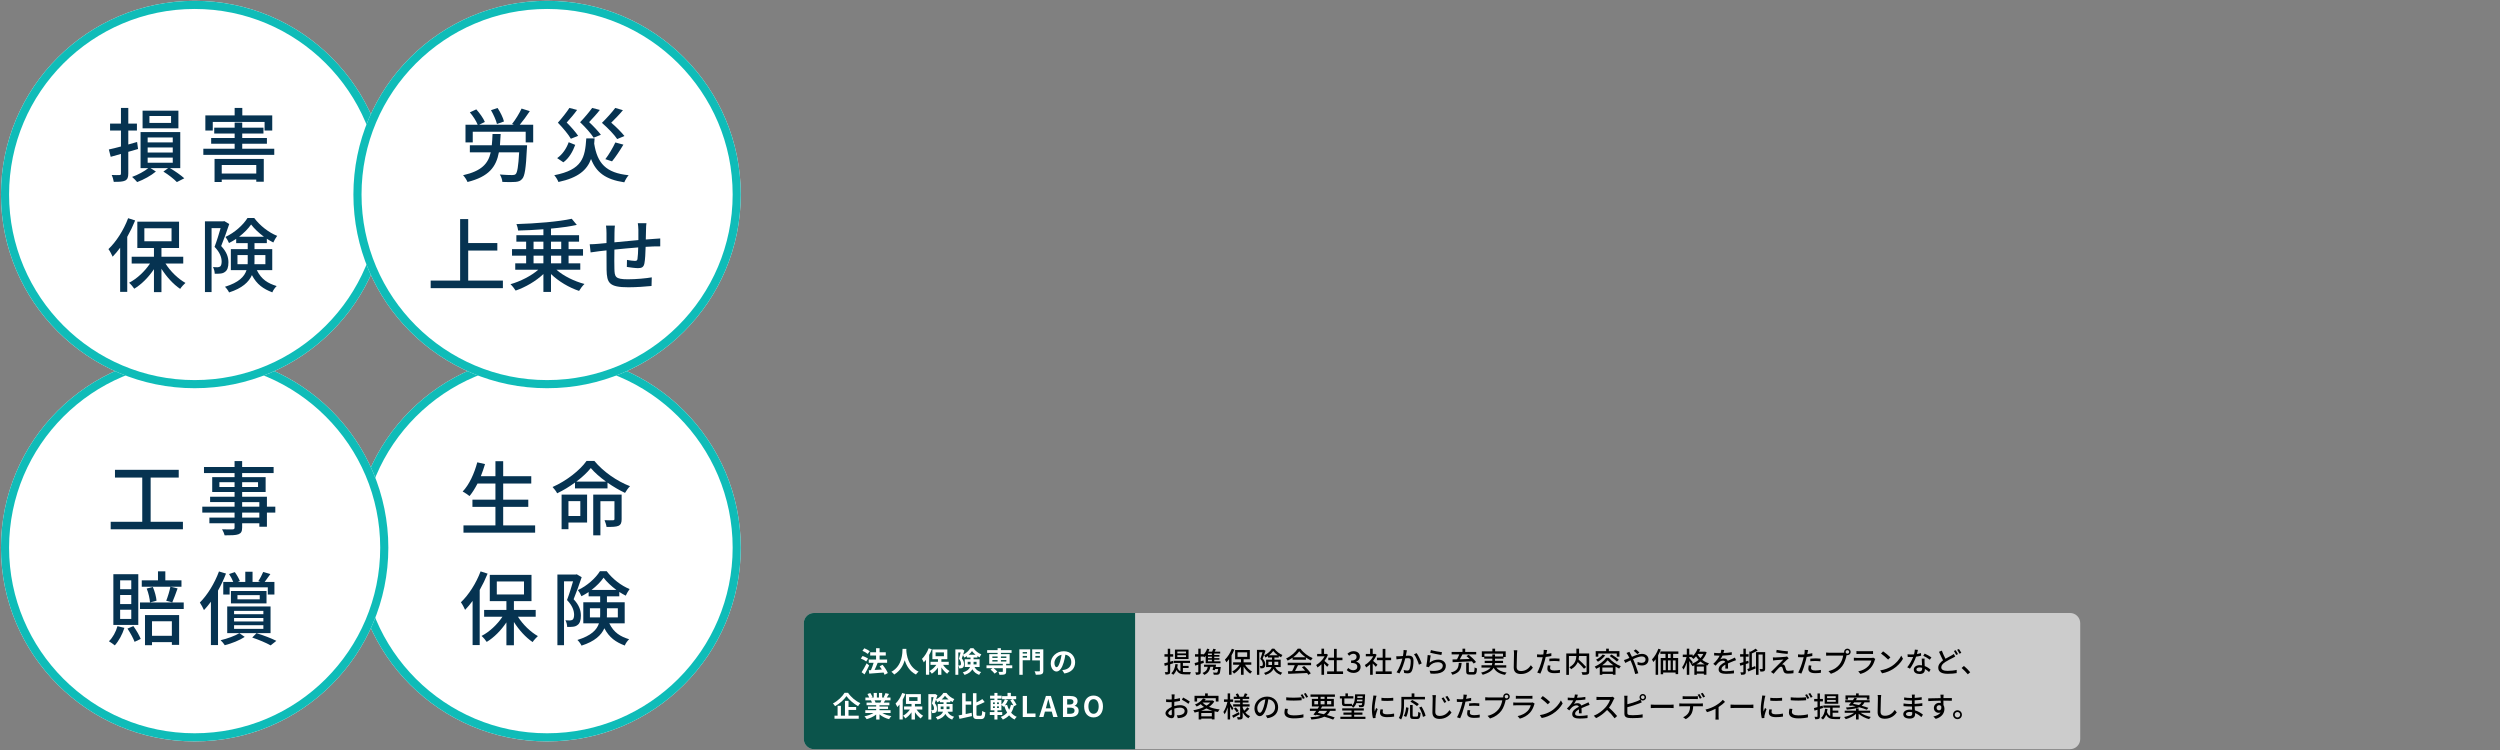<?xml version="1.0" encoding="utf-8"?>
<!-- Generator: Adobe Illustrator 15.0.0, SVG Export Plug-In  -->
<!DOCTYPE svg PUBLIC "-//W3C//DTD SVG 1.1//EN" "http://www.w3.org/Graphics/SVG/1.1/DTD/svg11.dtd">
<svg version="1.1"
	 xmlns="http://www.w3.org/2000/svg" xmlns:xlink="http://www.w3.org/1999/xlink" xmlns:a="http://ns.adobe.com/AdobeSVGViewerExtensions/3.0/"
	 x="0px" y="0px" width="1230px" height="369px" viewBox="352 61 1230 369" enable-background="new 352 61 1230 369"
	 xml:space="preserve">
<rect x="352" y="61" width="1230" height="369" fill="#808080" stroke="none"/>
<defs>
</defs>
<rect id="_x3C_スライス_x3E__3_" fill="none" width="1920" height="491"/>
<circle fill="#FFFFFF" cx="621.171" cy="330.474" r="95.297"/>
<g>
	<g>
		<path fill="#063351" d="M615.286,319.508v3.572h-35.257v-3.572h15.723v-9.133h-11.315v-3.533h11.315v-7.94h-8.814
			c-1.231,2.382-2.541,4.486-3.931,6.153c-0.754-0.635-2.382-1.707-3.375-2.223c3.216-3.375,5.717-8.814,7.187-14.373l3.812,0.873
			c-0.596,2.025-1.311,4.051-2.065,5.956h7.187v-7.385h3.812v7.385h13.817v3.613h-13.817v7.94h12.348v3.533h-12.348v9.133H615.286z"
			/>
		<path fill="#063351" d="M644.424,287.784c4.407,5.32,11.196,10.005,17.549,12.427c-0.913,0.874-1.826,2.224-2.462,3.296
			c-2.779-1.31-5.796-3.058-8.615-5.042v2.818h-16v-2.858c-2.7,1.985-5.717,3.812-8.774,5.28c-0.437-0.913-1.469-2.263-2.263-3.097
			c6.869-3.018,13.539-8.298,16.715-12.824H644.424z M640.851,318.078h-9.172v3.295h-3.375v-17.032h12.546V318.078z
			 M631.679,307.557v7.305h5.836v-7.305H631.679z M650.142,297.948c-2.938-2.144-5.598-4.446-7.464-6.67
			c-1.707,2.144-4.208,4.486-7.107,6.67H650.142z M657.844,316.41c0,1.707-0.317,2.7-1.548,3.295
			c-1.191,0.517-3.057,0.557-5.876,0.557c-0.119-0.992-0.596-2.383-0.993-3.335c1.866,0.079,3.653,0.079,4.169,0.04
			c0.556-0.04,0.715-0.159,0.715-0.636v-8.735h-6.909v16.795h-3.534v-20.05h13.976V316.41z"/>
		<path fill="#063351" d="M591.901,343.23c-1.112,2.74-2.422,5.439-3.891,8.061v27.077h-3.494V356.65
			c-1.191,1.628-2.461,3.137-3.692,4.407c-0.357-0.874-1.39-2.858-2.064-3.732c3.851-3.652,7.504-9.37,9.688-15.206L591.901,343.23z
			 M606.829,364.432c2.422,3.852,6.194,7.504,9.807,9.529c-0.794,0.715-2.025,2.025-2.581,2.938
			c-3.335-2.224-6.71-5.916-9.211-9.886v11.474h-3.692v-11.276c-2.66,3.971-6.154,7.504-9.688,9.609
			c-0.596-0.914-1.707-2.225-2.541-2.938c3.812-1.946,7.703-5.559,10.283-9.45h-9.013v-3.334h10.958v-4.328h-8.179v-12.943H613.5
			v12.943h-8.656v4.328h10.72v3.334H606.829z M596.427,353.475h13.38v-6.393h-13.38V353.475z"/>
		<path fill="#063351" d="M638.191,344.978c-1.112,3.335-2.621,7.583-3.971,10.839c2.859,3.018,3.574,5.678,3.574,8.061
			c0,2.303-0.516,3.891-1.747,4.685c-0.596,0.477-1.35,0.715-2.184,0.794c-0.794,0.119-1.827,0.119-2.819,0.08
			c0-0.953-0.317-2.344-0.873-3.256c0.873,0.079,1.667,0.079,2.223,0.079c0.477-0.04,0.953-0.119,1.31-0.357
			c0.516-0.397,0.754-1.351,0.754-2.501c-0.04-1.945-0.754-4.367-3.494-7.187c1.072-2.779,2.184-6.433,2.978-9.212h-4.447v31.445
			h-3.255v-34.779h8.973l0.556-0.119L638.191,344.978z M651.77,367.688c2.303,4.646,5.439,6.473,9.767,7.822
			c-0.833,0.754-1.747,2.024-2.144,3.097c-4.368-1.667-7.623-3.851-10.045-8.497c-1.508,3.415-4.764,6.473-11.236,8.537
			c-0.317-0.755-1.35-2.184-2.025-2.779c6.869-2.145,9.568-5.003,10.601-8.18h-7.703v-10.362h8.298v-2.938h-5.677v-2.104
			c-1.152,0.754-2.343,1.469-3.534,2.064c-0.318-0.873-1.112-2.224-1.747-3.018c4.447-2.025,8.735-5.876,10.839-9.291h3.335
			c2.819,3.772,7.146,7.146,11.275,8.775c-0.675,0.873-1.429,2.223-1.906,3.256c-1.032-0.517-2.104-1.152-3.176-1.827v2.144h-6.075
			v2.938h8.735v10.362H651.77z M647.243,364.75c0.04-0.516,0.04-0.992,0.04-1.509v-2.978h-5.042v4.486H647.243z M655.263,351.251
			c-2.461-1.827-4.764-3.971-6.313-6.035c-1.35,1.985-3.494,4.169-5.916,6.035H655.263z M650.618,360.264v3.057
			c0,0.477,0,0.953-0.04,1.43h5.4v-4.486H650.618z"/>
	</g>
</g>
<path fill="#0FBCB8" d="M621.171,239.177c50.341,0,91.297,40.956,91.297,91.297s-40.956,91.296-91.297,91.296
	s-91.297-40.955-91.297-91.296S570.83,239.177,621.171,239.177 M621.171,235.177c-52.631,0-95.297,42.666-95.297,95.297
	s42.666,95.296,95.297,95.296s95.297-42.665,95.297-95.296S673.802,235.177,621.171,235.177L621.171,235.177z"/>
<circle fill="#FFFFFF" cx="447.765" cy="330.474" r="95.297"/>
<g>
	<g>
		<path fill="#063351" d="M441.997,317.721v3.692h-35.535v-3.692h15.524v-21.758h-13.42v-3.811h31.366v3.811h-13.816v21.758H441.997
			z"/>
		<path fill="#063351" d="M487.453,313.194h-4.129v6.948h-3.732v-1.707h-8.457v2.064c0,2.025-0.516,2.858-1.866,3.375
			c-1.35,0.477-3.415,0.516-6.75,0.516c-0.199-0.834-0.754-2.184-1.271-2.978c2.184,0.079,4.566,0.079,5.201,0.04
			c0.714-0.04,0.953-0.238,0.953-0.914v-2.104h-12.387v-2.779h12.387v-2.462h-15.881v-2.898h15.881v-2.263h-12.03v-2.621h12.03
			v-2.342h-10.998v-7.306h10.998v-2.024h-15.047v-2.979h15.047v-2.898h3.732v2.898h15.484v2.979h-15.484v2.024h11.554v7.306h-11.554
			v2.342h12.189v4.884h4.129V313.194z M467.402,300.608v-2.382h-7.464v2.382H467.402z M471.135,298.227v2.382h7.821v-2.382H471.135z
			 M471.135,310.296h8.457v-2.263h-8.457V310.296z M479.591,313.194h-8.457v2.462h8.457V313.194z"/>
		<path fill="#063351" d="M413.211,369.911c-1.032,3.256-2.819,6.512-4.725,8.616c-0.675-0.557-2.064-1.549-2.898-2.025
			c1.906-1.826,3.415-4.605,4.208-7.424L413.211,369.911z M420.041,368.482h-12.269v-24.974h12.269V368.482z M416.586,346.525
			h-5.479v4.368h5.479V346.525z M416.586,353.752h-5.479v4.447h5.479V353.752z M416.586,360.979h-5.479v4.525h5.479V360.979z
			 M417.619,369.038c1.429,1.985,2.938,4.565,3.613,6.313l-3.018,1.43c-0.635-1.747-2.144-4.487-3.494-6.512L417.619,369.038z
			 M442.394,360.621h-21.52v-3.217h21.52V360.621z M421.748,349.662v-3.137h7.98v-4.446h3.613v4.446h7.941v3.137H421.748z
			 M423.336,363.599h16.794v14.69h-3.573v-1.35h-9.767v1.508h-3.454V363.599z M427.187,349.781c0.953,2.145,1.667,4.884,1.826,6.75
			l-3.216,0.873c-0.119-1.865-0.754-4.725-1.628-6.828L427.187,349.781z M426.79,366.656v7.146h9.767v-7.146H426.79z
			 M433.778,356.571c0.754-1.866,1.667-4.845,2.064-6.909l3.534,0.834c-0.874,2.422-1.826,5.122-2.621,6.869L433.778,356.571z"/>
		<path fill="#063351" d="M463.194,343.191c-1.072,2.818-2.422,5.678-3.931,8.377v26.8h-3.494v-21.321
			c-1.112,1.51-2.263,2.898-3.415,4.13c-0.357-0.874-1.429-2.858-2.025-3.732c3.732-3.692,7.266-9.489,9.41-15.286L463.194,343.191z
			 M472.405,374.358c-2.501,1.667-6.393,3.216-9.807,4.089c-0.437-0.715-1.35-1.826-2.064-2.461
			c3.335-0.755,7.107-2.184,9.251-3.455L472.405,374.358z M466.767,347.32c-0.476-1.191-1.271-2.74-2.064-3.891l2.819-0.953
			c0.993,1.35,2.025,3.176,2.501,4.406l-1.072,0.438h3.732v-5.043h3.573v5.043h3.891l-1.072-0.396
			c0.874-1.271,1.866-3.177,2.422-4.527l3.534,1.033c-0.953,1.389-1.985,2.818-2.819,3.891h4.804v6.193h-3.256v-3.533h-18.78v3.533
			h-3.136v-6.193H466.767z M463.79,359.391h21.321v13.102H463.79V359.391z M483.125,351.768v6.113h-17.509v-6.113H483.125z
			 M467.164,363.201h14.413v-1.667h-14.413V363.201z M467.164,366.775h14.413v-1.708h-14.413V366.775z M467.164,370.388h14.413
			v-1.786h-14.413V370.388z M479.79,353.792h-10.958v2.064h10.958V353.792z M478.202,372.531c3.534,1.072,7.464,2.581,9.767,3.772
			l-2.819,2.224c-2.104-1.191-5.638-2.7-9.052-3.852L478.202,372.531z"/>
	</g>
</g>
<path fill="#0FBCB8" d="M447.765,239.177c50.341,0,91.297,40.956,91.297,91.297s-40.956,91.296-91.297,91.296
	s-91.297-40.955-91.297-91.296S397.424,239.177,447.765,239.177 M447.765,235.177c-52.631,0-95.297,42.666-95.297,95.297
	s42.666,95.296,95.297,95.296s95.297-42.665,95.297-95.296S500.396,235.177,447.765,235.177L447.765,235.177z"/>
<g>
	<circle fill="#FFFFFF" cx="447.765" cy="156.706" r="95.297"/>
</g>
<path fill="#0FBCB8" d="M447.765,65.409c50.341,0,91.297,40.956,91.297,91.297s-40.956,91.297-91.297,91.297
	s-91.297-40.956-91.297-91.297S397.424,65.409,447.765,65.409 M447.765,61.409c-52.631,0-95.297,42.666-95.297,95.297
	s42.666,95.297,95.297,95.297s95.297-42.666,95.297-95.297S500.396,61.409,447.765,61.409L447.765,61.409z"/>
<g>
	<g>
		<path fill="#063351" d="M415.12,135.695v10.68c0,1.906-0.397,2.898-1.588,3.494c-1.111,0.516-2.858,0.635-5.558,0.596
			c-0.119-0.914-0.556-2.422-1.032-3.375c1.667,0.079,3.295,0.079,3.812,0.039c0.516,0,0.754-0.158,0.754-0.754v-9.648l-5.042,1.43
			l-0.913-3.613c1.667-0.357,3.732-0.873,5.956-1.469v-7.861h-5.36v-3.414h5.36v-7.703h3.613v7.703h4.248v3.414h-4.248v6.869
			c1.429-0.397,2.898-0.795,4.328-1.23l0.477,3.453L415.12,135.695z M435.607,143.715c2.66,1.549,5.439,3.533,7.067,5.002
			l-3.653,1.867c-1.429-1.51-4.169-3.653-6.63-5.162l2.342-1.707h-8.695l2.66,1.668c-2.303,1.984-6.075,4.049-9.211,5.201
			c-0.556-0.715-1.707-1.867-2.501-2.541c2.819-0.993,6.114-2.779,7.98-4.328h-3.812v-17.748h19.534v17.748H435.607z
			 M439.776,124.141h-17.628v-8.695h17.628V124.141z M424.649,131.049h12.348v-2.422h-12.348V131.049z M424.649,136.053h12.348
			v-2.502h-12.348V136.053z M424.649,141.055h12.348v-2.502h-12.348V141.055z M436.163,118.066h-10.641v3.414h10.641V118.066z"/>
		<path fill="#063351" d="M486.939,134.186v3.018H452.04v-3.018h15.405v-2.461h-11.554v-2.819h11.554v-2.224H457.4v-2.858h10.045
			v-2.501h3.732v2.501h10.442v2.858h-10.442v2.224h12.149v2.819h-12.149v2.461H486.939z M456.686,125.213h-3.653v-7.424h14.413
			v-3.693h3.771v3.693h14.73v7.424h-3.771v-4.209h-25.49V125.213z M457.559,139.188h24.219v11.236h-3.692v-1.072h-16.993v1.191
			h-3.534V139.188z M461.093,142.166v4.209h16.993v-4.209H461.093z"/>
		<path fill="#063351" d="M418.495,169.463c-1.112,2.74-2.422,5.439-3.891,8.061v27.077h-3.494v-21.718
			c-1.191,1.628-2.461,3.137-3.692,4.407c-0.357-0.874-1.39-2.858-2.064-3.732c3.851-3.652,7.504-9.37,9.688-15.206L418.495,169.463
			z M433.423,190.664c2.422,3.852,6.194,7.504,9.807,9.529c-0.794,0.715-2.025,2.025-2.581,2.938
			c-3.335-2.224-6.71-5.916-9.211-9.886v11.474h-3.692v-11.276c-2.66,3.971-6.154,7.504-9.688,9.609
			c-0.596-0.914-1.707-2.225-2.541-2.938c3.812-1.946,7.703-5.559,10.283-9.45h-9.013v-3.334h10.958v-4.328h-8.179v-12.943h20.527
			v12.943h-8.656v4.328h10.72v3.334H433.423z M423.021,179.707h13.38v-6.393h-13.38V179.707z"/>
		<path fill="#063351" d="M464.785,171.21c-1.112,3.335-2.621,7.583-3.971,10.839c2.859,3.018,3.574,5.678,3.574,8.061
			c0,2.303-0.517,3.891-1.747,4.685c-0.596,0.477-1.35,0.715-2.184,0.794c-0.794,0.119-1.827,0.119-2.819,0.08
			c0-0.953-0.317-2.344-0.873-3.256c0.873,0.079,1.667,0.079,2.223,0.079c0.477-0.04,0.953-0.119,1.31-0.357
			c0.516-0.397,0.754-1.351,0.754-2.501c-0.04-1.945-0.754-4.367-3.494-7.187c1.072-2.779,2.184-6.433,2.978-9.212h-4.447v31.445
			h-3.255V169.9h8.973l0.556-0.119L464.785,171.21z M478.364,193.92c2.303,4.646,5.439,6.473,9.767,7.822
			c-0.833,0.754-1.747,2.024-2.144,3.097c-4.368-1.667-7.623-3.851-10.045-8.497c-1.509,3.415-4.765,6.473-11.236,8.537
			c-0.317-0.755-1.35-2.184-2.025-2.779c6.869-2.145,9.568-5.003,10.601-8.18h-7.703v-10.362h8.298v-2.938H468.2v-2.104
			c-1.151,0.754-2.343,1.469-3.534,2.064c-0.318-0.873-1.112-2.224-1.747-3.018c4.447-2.025,8.735-5.876,10.839-9.291h3.335
			c2.819,3.772,7.146,7.146,11.275,8.775c-0.675,0.873-1.429,2.223-1.906,3.256c-1.032-0.517-2.104-1.152-3.176-1.827v2.144h-6.074
			v2.938h8.734v10.362H478.364z M473.837,190.982c0.04-0.516,0.04-0.992,0.04-1.509v-2.978h-5.042v4.486H473.837z M481.857,177.483
			c-2.461-1.827-4.764-3.971-6.313-6.035c-1.35,1.985-3.494,4.169-5.916,6.035H481.857z M477.212,186.496v3.057
			c0,0.477,0,0.953-0.04,1.43h5.4v-4.486H477.212z"/>
	</g>
</g>
<circle fill="#FFFFFF" cx="621.171" cy="156.706" r="95.297"/>
<g>
	<g>
		<path fill="#063351" d="M611.314,132.479c0,0,0,1.072-0.079,1.588c-0.477,9.729-1.032,13.579-2.343,14.969
			c-0.874,1.032-1.866,1.35-3.335,1.469c-1.35,0.119-3.851,0.119-6.392,0c-0.08-1.111-0.556-2.62-1.271-3.652
			c2.581,0.238,5.122,0.277,6.114,0.277c0.754,0,1.231-0.079,1.707-0.477c0.794-0.754,1.311-3.731,1.708-10.719h-9.966
			c-1.35,7.186-4.923,11.99-15.444,14.61c-0.397-0.993-1.35-2.501-2.184-3.335c9.131-2.064,12.348-5.678,13.618-11.275h-10.283
			v-3.455h10.799c0.198-1.707,0.278-3.533,0.357-5.559h4.01c-0.079,1.985-0.198,3.813-0.357,5.559H611.314z M614.332,122.354v8.694
			h-3.692v-5.24h-26.045v5.24h-3.573v-8.694h5.995c-0.715-1.786-2.263-4.249-3.851-6.075l3.176-1.469
			c1.667,1.866,3.494,4.407,4.208,6.193l-2.779,1.351h17.033l-0.874-0.357c1.628-2.024,3.613-5.241,4.685-7.583l4.05,1.27
			c-1.548,2.344-3.375,4.805-4.923,6.671H614.332z M596.505,121.997c-0.437-1.826-1.708-4.646-2.938-6.789l3.255-1.072
			c1.35,2.064,2.7,4.765,3.137,6.63L596.505,121.997z"/>
		<path fill="#063351" d="M644.542,129.104c-0.08,0.874-0.119,1.748-0.199,2.581c1.548,9.569,5.638,14.372,16.954,15.524
			c-0.794,0.834-1.708,2.422-2.144,3.494c-9.211-1.391-13.817-4.884-16.358-11.475c-1.985,5.399-6.233,9.211-16.04,11.315
			c-0.357-0.953-1.271-2.501-2.065-3.335c13.896-2.7,15.127-8.656,15.762-18.105H644.542z M635.014,132.28
			c-1.191,3.177-2.938,6.472-5.836,8.575l-3.057-2.064c2.66-1.826,4.605-4.804,5.677-7.82L635.014,132.28z M632.87,129.263
			c-1.231-2.104-3.732-5.161-6.393-7.901c2.144-2.422,4.447-5.359,5.678-7.266l3.772,0.993c-1.509,2.144-3.454,4.327-5.122,6.193
			c2.184,2.144,4.486,4.804,5.638,6.552L632.87,129.263z M644.066,128.746c-1.271-2.024-3.891-5.002-6.67-7.623
			c2.263-2.303,4.606-5.161,5.956-7.027l3.772,0.993c-1.588,2.064-3.573,4.169-5.281,5.995c2.184,2.025,4.566,4.566,5.797,6.233
			L644.066,128.746z M655.659,129.422c-1.429-2.145-4.367-5.241-7.504-7.98c2.461-2.422,5.122-5.4,6.551-7.346l3.771,1.112
			c-1.707,2.104-3.891,4.288-5.757,6.153c2.501,2.105,5.082,4.765,6.511,6.552L655.659,129.422z M649.823,139.308
			c1.708-2.184,3.732-5.638,4.923-8.218l3.97,1.071c-1.747,2.938-3.891,6.153-5.598,8.219L649.823,139.308z"/>
		<path fill="#063351" d="M599.424,199.042v3.732H563.89v-3.732h14.492v-30.254h3.97v11.792h14.333v3.692h-14.333v14.77H599.424z"/>
		<path fill="#063351" d="M625.784,193.722c3.454,3.058,8.774,5.678,13.777,6.987c-0.913,0.834-2.065,2.383-2.66,3.415
			c-4.923-1.628-10.085-4.685-13.817-8.298v8.814h-3.732v-8.814c-3.732,3.533-8.894,6.512-13.658,8.139
			c-0.596-0.952-1.707-2.382-2.541-3.137c4.884-1.389,10.204-4.089,13.658-7.106h-11.315v-3.177h5.36v-3.771h-6.948v-3.216h6.948
			v-3.652h-4.804v-3.177h13.301v-2.938c-4.209,0.317-8.497,0.556-12.427,0.635c-0.08-0.913-0.477-2.342-0.834-3.176
			c9.489-0.278,20.765-1.191,27.197-2.621l2.501,3.018c-3.573,0.795-8.02,1.391-12.705,1.826v3.256h13.817v3.177h-5.162v3.652h7.107
			v3.216h-7.107v3.771h5.757v3.177H625.784z M614.508,183.558h4.844v-3.652h-4.844V183.558z M614.508,190.545h4.844v-3.771h-4.844
			V190.545z M623.084,179.905v3.652h5.042v-3.652H623.084z M628.126,186.773h-5.042v3.771h5.042V186.773z"/>
		<path fill="#063351" d="M670.05,170.813c-0.119,0.636-0.199,2.145-0.199,3.098c-0.04,1.668-0.079,3.375-0.119,4.923
			c1.35-0.119,2.62-0.198,3.732-0.278c1.072-0.039,2.382-0.119,3.375-0.238v3.892c-0.636-0.04-2.382,0.04-3.375,0.04
			c-1.032,0.039-2.343,0.079-3.812,0.198c-0.08,2.938-0.238,6.353-0.596,8.099c-0.357,1.867-1.271,2.383-3.176,2.383
			c-1.39,0-4.288-0.396-5.479-0.596l0.08-3.454c1.271,0.238,2.938,0.477,3.771,0.477c0.874,0,1.271-0.119,1.39-0.952
			c0.199-1.231,0.318-3.455,0.357-5.678c-3.772,0.277-8.06,0.714-11.712,1.071c-0.04,3.852-0.08,7.742,0,9.331
			c0.119,4.049,0.278,5.279,6.67,5.279c4.09,0,9.013-0.476,11.713-0.952l-0.119,4.248c-2.66,0.278-7.464,0.636-11.355,0.636
			c-9.568,0-10.601-2.145-10.759-8.616c-0.04-1.667-0.04-5.677-0.04-9.528c-1.469,0.158-2.66,0.277-3.533,0.396
			c-1.231,0.159-3.256,0.438-4.288,0.596l-0.437-4.01c1.191,0,2.819-0.08,4.447-0.238c0.874-0.08,2.184-0.199,3.812-0.357v-4.805
			c0-1.35-0.079-2.501-0.238-3.771h4.367c-0.119,1.072-0.199,2.184-0.199,3.574c0,1.111,0,2.778-0.04,4.645
			c3.613-0.357,7.861-0.754,11.792-1.111c0-1.668,0-3.455,0-5.082c0-0.914-0.159-2.502-0.278-3.217H670.05z"/>
	</g>
</g>
<path fill="#0FBCB8" d="M621.171,65.409c50.341,0,91.297,40.956,91.297,91.297s-40.956,91.297-91.297,91.297
	s-91.297-40.956-91.297-91.297S570.83,65.409,621.171,65.409 M621.171,61.409c-52.631,0-95.297,42.666-95.297,95.297
	s42.666,95.297,95.297,95.297s95.297-42.666,95.297-95.297S673.802,61.409,621.171,61.409L621.171,61.409z"/>
<path opacity="0.6" fill="#FFFFFF" d="M1370.469,429.59h-618c-2.761,0-5-2.238-5-5v-57c0-2.762,2.239-5,5-5h618c2.762,0,5,2.238,5,5
	v57C1375.469,427.352,1373.23,429.59,1370.469,429.59z"/>
<path fill="#0B544B" d="M910.468,429.59h-158c-2.761,0-5-2.238-5-5v-57c0-2.762,2.239-5,5-5h158V429.59z"/>
<g>
	<g>
		<g>
			<g>
				<path d="M927.732,387.805v3.628c0,0.645-0.127,0.995-0.49,1.191c-0.379,0.21-0.939,0.252-1.821,0.252
					c-0.028-0.309-0.183-0.868-0.351-1.205c0.561,0.015,1.078,0.015,1.232,0.015c0.168,0,0.238-0.057,0.238-0.253v-3.249
					l-1.471,0.448l-0.294-1.261c0.49-0.126,1.106-0.294,1.765-0.477v-2.815h-1.625v-1.205h1.625v-2.703h1.191v2.703h1.484v1.205
					h-1.484v2.465l1.344-0.392l0.183,1.177L927.732,387.805z M933.993,391.602c0.378,0.056,0.757,0.069,1.163,0.069
					s2.227,0,2.745-0.014c-0.153,0.28-0.322,0.826-0.364,1.148h-2.409c-1.947,0-3.403-0.35-4.314-2.199
					c-0.378,0.98-0.896,1.779-1.583,2.396c-0.195-0.21-0.686-0.616-0.98-0.784c1.219-0.967,1.821-2.536,2.045-4.511l1.178,0.14
					c-0.07,0.519-0.154,1.009-0.267,1.472c0.364,1.008,0.896,1.61,1.569,1.933v-4.09h-3.362v-1.065h8.082v1.065h-3.502v1.456h2.802
					v1.037h-2.802V391.602z M936.766,385.241h-6.695v-4.65h6.695V385.241z M935.519,381.544h-4.258v0.924h4.258V381.544z
					 M935.519,383.351h-4.258v0.925h4.258V383.351z"/>
				<path d="M944.281,387.146c-0.505,0.168-1.023,0.336-1.527,0.49v3.923c0,0.644-0.126,0.994-0.504,1.204
					c-0.379,0.196-0.925,0.238-1.821,0.238c-0.028-0.309-0.183-0.868-0.351-1.205c0.561,0.015,1.079,0.015,1.232,0
					c0.183,0,0.253-0.042,0.253-0.237v-3.544l-1.526,0.476l-0.295-1.261c0.504-0.126,1.135-0.308,1.821-0.504v-2.661h-1.625v-1.205
					h1.625v-2.703h1.19v2.703h1.4v0.225c0.771-0.785,1.401-1.835,1.766-2.956l1.12,0.28c-0.14,0.406-0.308,0.813-0.49,1.204h1.821
					c0.225-0.476,0.462-1.022,0.588-1.442l1.262,0.294c-0.197,0.393-0.406,0.785-0.617,1.148h2.731v0.925h-2.927v0.729h2.549v0.799
					h-2.549v0.742h2.549v0.798h-2.549v0.785h3.066v0.938h-7.27v-3.643c-0.21,0.253-0.448,0.49-0.672,0.701
					c-0.084-0.112-0.225-0.267-0.379-0.421v0.099h-1.4v2.311c0.448-0.14,0.896-0.28,1.345-0.42L944.281,387.146z M952.615,389.178
					c0,0-0.027,0.309-0.057,0.477c-0.182,1.793-0.377,2.605-0.714,2.955c-0.267,0.238-0.546,0.337-0.966,0.351
					c-0.351,0.028-1.01,0.042-1.709,0c-0.015-0.336-0.168-0.784-0.365-1.079c0.658,0.057,1.331,0.07,1.598,0.07
					c0.224,0,0.363-0.014,0.477-0.112c0.182-0.182,0.322-0.658,0.462-1.709h-1.485c-0.056,0.225-0.111,0.448-0.168,0.631
					l-1.106-0.168c0.112-0.435,0.252-0.98,0.378-1.527h-1.484c-0.309,2.031-1.246,3.222-2.998,3.979
					c-0.14-0.238-0.574-0.742-0.84-0.938c1.526-0.561,2.311-1.485,2.563-3.04h-1.807v-1.05h5.939
					c-0.084,0.378-0.168,0.77-0.252,1.162H952.615z M948.245,382.538h-1.919v0.729h1.919V382.538z M948.245,384.065h-1.919v0.742
					h1.919V384.065z M948.245,385.605h-1.919v0.785h1.919V385.605z"/>
				<path d="M959.289,380.577c-0.393,0.967-0.854,1.919-1.373,2.844v9.553h-1.232v-7.662c-0.42,0.574-0.869,1.106-1.303,1.555
					c-0.127-0.308-0.49-1.008-0.729-1.316c1.359-1.289,2.647-3.306,3.418-5.365L959.289,380.577z M964.555,388.058
					c0.855,1.358,2.186,2.647,3.461,3.361c-0.281,0.252-0.715,0.715-0.91,1.037c-1.178-0.785-2.367-2.088-3.25-3.488v4.048h-1.303
					v-3.978c-0.939,1.4-2.172,2.647-3.418,3.39c-0.21-0.322-0.603-0.784-0.896-1.037c1.345-0.686,2.717-1.961,3.627-3.333h-3.179
					v-1.177h3.867v-1.527h-2.886v-4.566h7.242v4.566h-3.053v1.527h3.781v1.177H964.555z M960.885,384.191h4.72v-2.256h-4.72V384.191
					z"/>
				<path d="M974.633,381.193c-0.393,1.177-0.924,2.676-1.4,3.824c1.008,1.064,1.26,2.003,1.26,2.844
					c0,0.813-0.182,1.372-0.615,1.652c-0.211,0.168-0.477,0.253-0.771,0.28c-0.279,0.042-0.645,0.042-0.994,0.028
					c0-0.336-0.111-0.826-0.309-1.148c0.309,0.027,0.588,0.027,0.785,0.027c0.168-0.014,0.336-0.042,0.463-0.126
					c0.182-0.14,0.266-0.476,0.266-0.882c-0.014-0.687-0.266-1.541-1.232-2.536c0.377-0.98,0.77-2.269,1.051-3.249h-1.57v11.094
					h-1.148v-12.271h3.166l0.195-0.042L974.633,381.193z M979.424,389.206c0.813,1.639,1.918,2.283,3.445,2.759
					c-0.295,0.267-0.617,0.715-0.756,1.093c-1.541-0.588-2.689-1.358-3.545-2.997c-0.531,1.204-1.68,2.283-3.963,3.012
					c-0.113-0.267-0.477-0.771-0.715-0.98c2.424-0.757,3.375-1.766,3.74-2.886h-2.719v-3.656h2.928v-1.036h-2.002v-0.743
					c-0.406,0.267-0.826,0.519-1.248,0.729c-0.111-0.308-0.391-0.784-0.615-1.064c1.568-0.714,3.082-2.073,3.824-3.277h1.176
					c0.994,1.33,2.521,2.521,3.979,3.096c-0.238,0.308-0.504,0.784-0.672,1.148c-0.365-0.183-0.742-0.406-1.121-0.645v0.757h-2.143
					v1.036h3.082v3.656H979.424z M977.826,388.169c0.014-0.182,0.014-0.35,0.014-0.532v-1.051h-1.779v1.583H977.826z
					 M980.656,383.406c-0.869-0.644-1.682-1.4-2.227-2.129c-0.477,0.7-1.234,1.471-2.088,2.129H980.656z M979.018,386.586v1.079
					c0,0.168,0,0.336-0.014,0.504h1.904v-1.583H979.018z"/>
				<path d="M987.959,384.583c-0.77,0.547-1.596,1.051-2.436,1.457c-0.141-0.294-0.492-0.784-0.771-1.064
					c2.395-1.093,4.678-3.109,5.729-4.818h1.346c1.484,2.059,3.811,3.768,5.994,4.622c-0.307,0.322-0.602,0.784-0.826,1.177
					c-0.813-0.393-1.666-0.883-2.479-1.457v1.093h-6.557V384.583z M985.551,387.049h11.5v1.219h-6.416
					c-0.461,0.938-0.98,1.989-1.484,2.886c1.555-0.057,3.291-0.127,5-0.196c-0.518-0.589-1.078-1.177-1.625-1.667l1.121-0.603
					c1.275,1.079,2.605,2.563,3.25,3.6l-1.191,0.743c-0.152-0.267-0.363-0.574-0.615-0.911c-3.334,0.168-6.893,0.322-9.273,0.421
					l-0.168-1.275l2.072-0.069c0.463-0.869,0.967-1.989,1.303-2.928h-3.473V387.049z M994.361,384.388
					c-1.262-0.896-2.41-1.947-3.152-2.97c-0.672,0.98-1.736,2.03-2.982,2.97H994.361z"/>
				<path d="M1004.971,389.08c-0.322-0.406-0.953-1.079-1.527-1.653v5.575h-1.287v-5.169c-0.631,0.616-1.303,1.148-1.963,1.569
					c-0.125-0.337-0.447-0.953-0.643-1.205c1.596-0.91,3.207-2.535,4.16-4.286h-3.67v-1.19h2.115v-2.578h1.287v2.578h0.967
					l0.225-0.042l0.729,0.49c-0.42,1.064-1.037,2.087-1.736,3.012c0.658,0.532,1.82,1.54,2.143,1.835L1004.971,389.08z
					 M1012.787,391.321v1.288h-7.844v-1.288h3.389v-5.491h-2.828v-1.261h2.828v-4.314h1.332v4.314h2.828v1.261h-2.828v5.491
					H1012.787z"/>
				<path d="M1014.6,390.663l0.785-1.037c0.602,0.616,1.373,1.135,2.438,1.135c1.162,0,1.961-0.645,1.961-1.709
					c0-1.148-0.729-1.891-3.055-1.891v-1.191c2.031,0,2.703-0.771,2.703-1.807c0-0.91-0.602-1.484-1.582-1.499
					c-0.799,0.015-1.471,0.406-2.059,0.98l-0.842-1.008c0.813-0.729,1.766-1.247,2.957-1.247c1.848,0,3.15,0.952,3.15,2.661
					c0,1.19-0.686,2.018-1.777,2.424v0.069c1.189,0.295,2.129,1.191,2.129,2.578c0,1.862-1.555,2.955-3.447,2.955
					C1016.336,392.077,1015.287,391.433,1014.6,390.663z"/>
				<path d="M1028.91,389.08c-0.322-0.406-0.951-1.079-1.525-1.653v5.575h-1.289v-5.169c-0.631,0.616-1.303,1.148-1.961,1.569
					c-0.127-0.337-0.449-0.953-0.645-1.205c1.596-0.91,3.207-2.535,4.16-4.286h-3.67v-1.19h2.115v-2.578h1.289v2.578h0.965
					l0.225-0.042l0.729,0.49c-0.42,1.064-1.037,2.087-1.736,3.012c0.658,0.532,1.82,1.54,2.143,1.835L1028.91,389.08z
					 M1036.727,391.321v1.288h-7.844v-1.288h3.391v-5.491h-2.83v-1.261h2.83v-4.314h1.33v4.314h2.83v1.261h-2.83v5.491H1036.727z"/>
				<path d="M1044.213,380.955c-0.07,0.295-0.141,0.645-0.195,0.953c-0.084,0.42-0.211,1.092-0.336,1.723
					c0.574-0.042,1.064-0.07,1.387-0.07c1.344,0,2.367,0.561,2.367,2.493c0,1.64-0.211,3.839-0.799,5.029
					c-0.449,0.938-1.162,1.204-2.145,1.204c-0.518,0-1.189-0.098-1.639-0.21l-0.238-1.457c0.561,0.169,1.332,0.295,1.709,0.295
					c0.49,0,0.883-0.126,1.135-0.658c0.42-0.869,0.617-2.605,0.617-4.049c0-1.19-0.533-1.387-1.414-1.387
					c-0.281,0-0.744,0.028-1.262,0.07c-0.518,2.045-1.498,5.225-2.857,7.438l-1.443-0.574c1.373-1.849,2.367-4.832,2.857-6.709
					c-0.629,0.069-1.189,0.126-1.498,0.168c-0.363,0.042-0.994,0.126-1.387,0.196l-0.127-1.514c0.463,0.028,0.869,0.015,1.332,0
					c0.447-0.014,1.189-0.069,1.975-0.14c0.195-1.022,0.336-2.073,0.322-2.97L1044.213,380.955z M1048.99,382.342
					c0.854,1.163,2.045,3.74,2.492,5.043l-1.373,0.658c-0.391-1.471-1.441-3.95-2.422-5.141L1048.99,382.342z"/>
				<path d="M1055.369,387.049c1.289-1.037,2.746-1.513,4.301-1.513c2.256,0,3.684,1.387,3.684,3.025c0,2.507-2.129,4.3-7.535,3.852
					l-0.436-1.442c4.287,0.546,6.459-0.603,6.459-2.438c0-1.022-0.953-1.736-2.283-1.736c-1.723,0-3.152,0.63-4.092,1.736
					c-0.223,0.267-0.35,0.505-0.461,0.742l-1.289-0.308c0.266-1.303,0.617-4.132,0.701-5.701l1.484,0.196
					C1055.721,384.331,1055.482,386.194,1055.369,387.049z M1056.027,380.829c1.248,0.393,4.23,0.938,5.449,1.064l-0.322,1.359
					c-1.357-0.183-4.412-0.813-5.477-1.093L1056.027,380.829z"/>
				<path d="M1071.121,387.119c-0.238,2.955-0.896,4.874-4.539,5.883c-0.141-0.336-0.477-0.868-0.756-1.135
					c3.277-0.799,3.727-2.312,3.908-4.748H1071.121z M1066.639,385.452c0.645-0.015,1.387-0.028,2.199-0.057
					c0.406-0.729,0.826-1.639,1.121-2.423h-3.756v-1.232h5.338v-1.598h1.344v1.598h5.408v1.232h-6.779
					c-0.393,0.784-0.855,1.652-1.289,2.396c1.527-0.057,3.207-0.112,4.875-0.154c-0.52-0.519-1.064-0.995-1.584-1.415l1.078-0.645
					c1.303,1.022,2.873,2.521,3.615,3.559l-1.162,0.756c-0.211-0.322-0.506-0.7-0.842-1.093c-3.459,0.183-7.102,0.322-9.512,0.421
					L1066.639,385.452z M1076.822,391.671c0.531,0,0.602-0.294,0.672-2.311c0.266,0.224,0.84,0.434,1.191,0.532
					c-0.127,2.395-0.477,3.012-1.752,3.012h-1.834c-1.373,0-1.738-0.406-1.738-1.737v-4.118h1.303v4.118
					c0,0.435,0.084,0.504,0.604,0.504H1076.822z"/>
				<path d="M1088.217,389.458c0.98,1.331,2.676,2.129,5.027,2.438c-0.279,0.252-0.602,0.784-0.783,1.135
					c-2.732-0.463-4.512-1.556-5.59-3.488c-0.756,1.345-2.297,2.563-5.379,3.446c-0.141-0.267-0.518-0.771-0.799-1.037
					c2.578-0.658,3.965-1.541,4.707-2.493h-4.51v-1.135h5.113c0.111-0.378,0.182-0.742,0.209-1.12h-3.74v-1.079h3.754v-1.064h-3.979
					v-0.813h-1.189v-2.802h5.197v-1.288h1.344v1.288h5.211v2.802h-1.078v0.813h-4.189v1.064h3.965v1.079h-3.979
					c-0.027,0.378-0.084,0.756-0.168,1.12h5.715v1.135H1088.217z M1086.227,383.981v-0.995h1.316v0.995h3.938v-1.387h-9.146v1.387
					H1086.227z"/>
				<path d="M1098.52,380.941c-0.084,0.504-0.127,1.093-0.154,1.583c-0.057,1.541-0.168,4.734-0.168,6.667
					c0,1.457,0.924,1.962,2.115,1.962c2.438,0,3.879-1.373,4.873-2.858l0.996,1.219c-0.926,1.317-2.789,3.11-5.898,3.11
					c-2.115,0-3.529-0.911-3.529-3.208c0-1.976,0.141-5.547,0.141-6.892c0-0.574-0.043-1.135-0.141-1.597L1098.52,380.941z"/>
				<path d="M1115.264,383.757c-0.867,0.196-1.834,0.351-2.787,0.462c-0.125,0.603-0.279,1.219-0.434,1.808
					c-0.504,1.961-1.43,4.818-2.186,6.387l-1.541-0.518c0.84-1.415,1.836-4.272,2.354-6.22c0.127-0.42,0.238-0.883,0.336-1.331
					c-0.393,0.015-0.756,0.028-1.105,0.028c-0.645,0-1.15-0.028-1.654-0.056l-0.027-1.373c0.672,0.084,1.162,0.112,1.695,0.112
					c0.434,0,0.896-0.014,1.387-0.057c0.07-0.405,0.139-0.77,0.168-1.022c0.055-0.448,0.07-0.952,0.041-1.261l1.695,0.127
					c-0.098,0.35-0.209,0.91-0.266,1.19l-0.168,0.813c0.84-0.112,1.695-0.28,2.492-0.477V383.757z M1114.83,388.478
					c-0.111,0.435-0.195,0.868-0.195,1.204c0,0.631,0.336,1.191,2.1,1.191c0.912,0,1.863-0.112,2.773-0.28l-0.041,1.415
					c-0.771,0.111-1.695,0.195-2.746,0.195c-2.254,0-3.418-0.742-3.418-2.115c0-0.574,0.098-1.162,0.211-1.736L1114.83,388.478z
					 M1114.283,385.06c0.742-0.084,1.695-0.14,2.592-0.14c0.799,0,1.639,0.042,2.424,0.126l-0.043,1.33
					c-0.699-0.084-1.525-0.168-2.354-0.168c-0.91,0-1.764,0.042-2.619,0.141V385.06z"/>
				<path d="M1133.887,391.405c0,0.771-0.182,1.162-0.699,1.372c-0.52,0.225-1.387,0.238-2.619,0.238
					c-0.057-0.364-0.268-0.966-0.449-1.316c0.91,0.042,1.863,0.042,2.129,0.028c0.266-0.015,0.35-0.084,0.35-0.337v-7.634h-3.697
					c-0.027,0.546-0.098,1.121-0.225,1.723c1.289,1.163,2.9,2.704,3.713,3.698l-1.064,0.854c-0.645-0.854-1.891-2.171-3.055-3.292
					c-0.545,1.275-1.525,2.508-3.25,3.517c-0.168-0.28-0.615-0.743-0.924-0.981c2.914-1.54,3.391-3.726,3.461-5.519h-3.643v9.273
					h-1.303v-10.534h4.959v-2.354h1.344v2.354h4.973V391.405z"/>
				<path d="M1143.559,384.64c1.471,1.807,3.754,3.348,5.883,4.118c-0.309,0.336-0.602,0.813-0.813,1.19
					c-0.574-0.267-1.191-0.588-1.793-0.952v3.964h-1.316v-0.393h-5.17v0.435h-1.26v-3.866c-0.561,0.336-1.162,0.658-1.752,0.938
					c-0.152-0.308-0.475-0.813-0.742-1.093c2.326-0.98,4.582-2.801,5.646-4.342H1143.559z M1138.361,384.065h-1.275v-2.718h5.141
					v-1.205h1.332v1.205h5.211v2.718h-1.316v-1.541h-9.092V384.065z M1141.766,383.448c-0.896,1.219-2.297,2.396-3.572,3.138
					c-0.182-0.279-0.645-0.798-0.91-1.036c1.219-0.588,2.492-1.541,3.234-2.521L1141.766,383.448z M1145.744,388.295
					c-1.107-0.77-2.115-1.624-2.789-2.437c-0.602,0.784-1.525,1.652-2.619,2.437H1145.744z M1145.52,391.419v-1.975h-5.17v1.975
					H1145.52z M1144.889,383.015c1.219,0.729,2.801,1.821,3.572,2.605l-0.967,0.882c-0.729-0.784-2.27-1.946-3.529-2.731
					L1144.889,383.015z"/>
				<path d="M1153.664,381.698c0.111,0.237,0.379,0.742,0.518,0.994c0.238,0.435,0.49,0.938,0.744,1.471
					c1.666-0.742,3.459-1.457,4.889-1.457c2.016,0,3.248,1.205,3.248,2.76c0,1.737-1.162,2.956-3.305,2.956
					c-0.771,0-1.598-0.196-2.102-0.393l0.043-1.373c0.559,0.252,1.26,0.463,1.932,0.463c1.316,0,1.99-0.729,1.99-1.709
					c0-0.785-0.617-1.443-1.85-1.443c-1.148,0-2.773,0.616-4.314,1.331c0.154,0.336,0.309,0.687,0.463,1.022
					c0.715,1.625,1.666,4.37,2.143,5.925l-1.527,0.379c-0.434-1.682-1.105-3.965-1.877-5.716l-0.447-1.022
					c-1.037,0.519-1.961,0.995-2.578,1.275l-0.658-1.415c0.463-0.112,1.008-0.309,1.246-0.406c0.449-0.183,0.939-0.393,1.457-0.631
					c-0.252-0.518-0.49-0.98-0.715-1.372c-0.182-0.309-0.475-0.771-0.727-1.079L1153.664,381.698z M1157.586,382.818
					c-0.518-0.504-1.232-1.205-1.807-1.625l1.008-0.714c0.477,0.364,1.318,1.05,1.822,1.568L1157.586,382.818z"/>
				<path d="M1169.092,380.549c-0.35,0.967-0.797,1.947-1.303,2.872v9.567h-1.219v-7.62c-0.363,0.49-0.729,0.952-1.105,1.345
					c-0.113-0.28-0.49-0.967-0.688-1.275c1.248-1.274,2.424-3.249,3.139-5.267L1169.092,380.549z M1175.186,382.692v2.045h2.465
					v7.929h-1.26v-0.785h-6.121v0.854h-1.205v-7.998h2.354v-2.045h-2.508v-1.177h8.84v1.177H1175.186z M1170.27,390.747h1.26V385.9
					h-1.26V390.747z M1173.953,382.692h-1.316v2.045h1.316V382.692z M1172.637,385.9v4.847h1.316V385.9H1172.637z M1176.391,385.9
					h-1.33v4.847h1.33V385.9z"/>
				<path d="M1191.68,381.95c-0.477,1.442-1.248,2.661-2.186,3.684c0.91,0.729,2.031,1.345,3.334,1.723
					c-0.268,0.253-0.631,0.771-0.813,1.093c-0.154-0.056-0.309-0.112-0.463-0.182v4.692h-1.26v-0.504h-3.461v0.546h-1.205v-4.623
					c-0.307,0.141-0.615,0.267-0.938,0.379c-0.154-0.309-0.477-0.784-0.742-1.051l0.084-0.028c-0.211-0.392-0.574-0.952-0.91-1.456
					v6.766h-1.219v-6.052c-0.463,1.387-1.051,2.689-1.668,3.53c-0.111-0.364-0.434-0.869-0.631-1.163
					c0.883-1.162,1.752-3.222,2.172-5.028h-1.85v-1.205h1.977v-2.928h1.219v2.928h1.709v0.757c1.021-0.98,1.891-2.298,2.422-3.698
					l1.248,0.336c-0.154,0.393-0.338,0.785-0.533,1.163h2.662l0.238-0.057L1191.68,381.95z M1184.297,387.595
					c1.232-0.434,2.424-1.106,3.445-1.975c-0.504-0.547-0.924-1.121-1.273-1.695c-0.406,0.49-0.813,0.925-1.232,1.303
					c-0.211-0.238-0.715-0.672-1.01-0.868l0.098-0.084h-1.203v0.476c0.377,0.406,1.471,1.751,1.736,2.073L1184.297,387.595z
					 M1190.699,387.875c-0.771-0.393-1.471-0.883-2.074-1.4c-0.615,0.532-1.289,1.008-2.002,1.4H1190.699z M1190.293,391.321v-2.34
					h-3.461v2.34H1190.293z M1187.322,382.748l-0.125,0.196c0.336,0.631,0.813,1.274,1.4,1.877c0.574-0.616,1.064-1.316,1.441-2.073
					H1187.322z"/>
				<path d="M1200.846,389.948c0.043-0.477,0.057-1.261,0.057-1.947c-1.176,0.658-1.92,1.289-1.92,2.102
					c0,0.952,0.896,1.135,2.299,1.135c1.119,0,2.633-0.141,3.852-0.364l-0.043,1.414c-1.008,0.126-2.605,0.238-3.852,0.238
					c-2.072,0-3.684-0.476-3.684-2.199c0-1.709,1.666-2.787,3.264-3.6c-0.168-0.49-0.617-0.687-1.121-0.687
					c-0.867,0-1.709,0.448-2.297,0.994c-0.406,0.393-0.813,0.896-1.275,1.485l-1.189-0.896c1.625-1.541,2.563-2.886,3.137-4.048
					h-0.406c-0.574,0-1.541-0.028-2.311-0.084v-1.303c0.729,0.098,1.723,0.153,2.381,0.153c0.266,0,0.533,0,0.813,0
					c0.182-0.63,0.295-1.232,0.322-1.667l1.443,0.112c-0.084,0.364-0.197,0.896-0.393,1.499c1.373-0.056,2.83-0.183,4.104-0.406
					v1.289c-1.357,0.21-3.066,0.322-4.566,0.378c-0.279,0.616-0.645,1.261-1.051,1.807c0.436-0.252,1.219-0.406,1.766-0.406
					c0.869,0,1.582,0.406,1.85,1.177c0.854-0.406,1.568-0.7,2.227-0.994c0.463-0.21,0.869-0.393,1.316-0.616l0.547,1.288
					c-0.379,0.112-0.98,0.336-1.4,0.505c-0.715,0.266-1.611,0.644-2.578,1.092c0.014,0.785,0.043,1.892,0.057,2.55H1200.846z"/>
				<path d="M1210.938,387.707v3.853c0,0.644-0.125,0.994-0.504,1.204c-0.379,0.196-0.924,0.238-1.82,0.238
					c-0.029-0.309-0.184-0.868-0.352-1.205c0.561,0.015,1.08,0.015,1.232,0c0.184,0,0.254-0.042,0.254-0.237v-3.488l-1.527,0.477
					l-0.295-1.247c0.504-0.14,1.135-0.322,1.822-0.519v-2.717h-1.625v-1.205h1.625v-2.703h1.189v2.703h1.373v1.205h-1.373v2.367
					c0.406-0.112,0.826-0.238,1.232-0.364l0.184,1.19L1210.938,387.707z M1213.908,389.36c0.531-0.211,1.078-0.421,1.625-0.645
					l0.279,1.135c-1.232,0.532-2.549,1.092-3.613,1.526l-0.561-1.19c0.309-0.099,0.672-0.225,1.051-0.364v-8.32l0.574,0.14
					c0.91-0.448,1.863-1.036,2.465-1.513l1.064,0.91c-0.854,0.532-1.92,1.037-2.885,1.457V389.36z M1220.463,389.962
					c0,0.603-0.111,0.98-0.518,1.219c-0.379,0.225-0.967,0.252-1.822,0.252c-0.055-0.364-0.252-0.938-0.447-1.288
					c0.588,0.027,1.135,0.027,1.303,0.027c0.182-0.014,0.238-0.069,0.238-0.237v-6.92h-2.018v9.974h-1.246v-11.137h4.51V389.962z"/>
				<path d="M1231.213,385.563c-0.561,0.519-2.002,1.835-2.438,2.298c0.127-0.015,0.393,0.027,0.52,0.069
					c0.475,0.085,0.77,0.435,0.965,0.981c0.127,0.392,0.295,1.008,0.436,1.414c0.141,0.49,0.461,0.715,1.092,0.715
					c0.98,0,1.99-0.126,2.662-0.28l-0.084,1.471c-0.588,0.098-1.934,0.196-2.662,0.196c-1.189,0-1.904-0.267-2.213-1.177
					c-0.141-0.42-0.322-1.163-0.447-1.541c-0.17-0.477-0.449-0.7-0.799-0.7c-0.322,0-0.631,0.21-0.967,0.532
					c-0.504,0.49-1.793,1.863-2.662,2.956l-1.316-0.911c0.211-0.168,0.504-0.406,0.799-0.729c0.631-0.616,4.006-3.978,5.322-5.337
					c-1.037,0.057-3.066,0.225-3.908,0.295c-0.447,0.042-0.84,0.098-1.148,0.153l-0.125-1.54c0.322,0.027,0.783,0.042,1.246,0.042
					c0.742-0.015,3.922-0.196,5.029-0.337c0.236-0.027,0.559-0.098,0.699-0.153l0.826,0.924
					C1231.732,385.13,1231.424,385.396,1231.213,385.563z M1231.676,381.46l-0.182,1.288c-1.43-0.111-3.924-0.42-5.59-0.714
					l0.211-1.289C1227.641,381.054,1230.303,381.376,1231.676,381.46z"/>
				<path d="M1243.66,383.757c-0.869,0.196-1.836,0.351-2.789,0.462c-0.125,0.603-0.279,1.219-0.434,1.808
					c-0.504,1.961-1.428,4.818-2.186,6.387l-1.541-0.518c0.842-1.415,1.836-4.272,2.354-6.22c0.127-0.42,0.238-0.883,0.336-1.331
					c-0.391,0.015-0.756,0.028-1.105,0.028c-0.645,0-1.148-0.028-1.654-0.056l-0.027-1.373c0.672,0.084,1.162,0.112,1.695,0.112
					c0.434,0,0.896-0.014,1.387-0.057c0.07-0.405,0.141-0.77,0.168-1.022c0.057-0.448,0.07-0.952,0.043-1.261l1.693,0.127
					c-0.098,0.35-0.209,0.91-0.266,1.19l-0.168,0.813c0.84-0.112,1.695-0.28,2.494-0.477V383.757z M1243.225,388.478
					c-0.111,0.435-0.195,0.868-0.195,1.204c0,0.631,0.336,1.191,2.102,1.191c0.91,0,1.863-0.112,2.773-0.28l-0.043,1.415
					c-0.77,0.111-1.695,0.195-2.746,0.195c-2.254,0-3.416-0.742-3.416-2.115c0-0.574,0.098-1.162,0.209-1.736L1243.225,388.478z
					 M1242.68,385.06c0.742-0.084,1.693-0.14,2.59-0.14c0.799,0,1.639,0.042,2.424,0.126l-0.041,1.33
					c-0.701-0.084-1.527-0.168-2.354-0.168c-0.91,0-1.766,0.042-2.619,0.141V385.06z"/>
				<path d="M1258.752,382.146c0.168,0,0.379,0,0.588-0.028c-0.027-0.126-0.041-0.252-0.041-0.378c0-0.883,0.729-1.611,1.609-1.611
					c0.896,0,1.625,0.729,1.625,1.611c0,0.896-0.729,1.61-1.625,1.61c-0.125,0-0.252-0.014-0.363-0.042l-0.07,0.267
					c-0.309,1.429-0.967,3.642-2.102,5.141c-1.273,1.652-3.025,2.997-5.561,3.796l-1.205-1.316c2.746-0.673,4.328-1.877,5.479-3.334
					c0.965-1.232,1.568-3.025,1.75-4.301h-6.877c-0.604,0-1.164,0.028-1.514,0.042v-1.555c0.393,0.056,1.051,0.099,1.514,0.099
					H1258.752z M1261.791,381.74c0-0.477-0.393-0.869-0.883-0.869c-0.475,0-0.867,0.393-0.867,0.869c0,0.49,0.393,0.868,0.867,0.868
					C1261.398,382.608,1261.791,382.23,1261.791,381.74z"/>
				<path d="M1274.629,385.186c-0.068,0.154-0.182,0.364-0.209,0.477c-0.406,1.372-1.023,2.787-2.059,3.936
					c-1.443,1.598-3.223,2.479-5.016,2.984l-1.092-1.261c2.031-0.421,3.754-1.331,4.902-2.521c0.799-0.826,1.303-1.877,1.555-2.802
					h-7.131c-0.336,0-0.951,0.014-1.484,0.056v-1.456c0.547,0.056,1.078,0.098,1.484,0.098h7.172c0.379,0,0.715-0.056,0.896-0.126
					L1274.629,385.186z M1265.371,381.334c0.377,0.042,0.883,0.069,1.33,0.069h5.463c0.449,0,1.023-0.027,1.373-0.069v1.442
					c-0.35-0.028-0.91-0.042-1.387-0.042h-5.449c-0.434,0-0.938,0.014-1.33,0.042V381.334z"/>
				<path d="M1282.551,388.87c2.254-1.388,4.006-3.488,4.859-5.281l0.855,1.526c-1.008,1.808-2.732,3.727-4.916,5.071
					c-1.416,0.868-3.195,1.694-5.365,2.087l-0.939-1.442C1279.385,390.48,1281.205,389.696,1282.551,388.87z M1282.074,384.388
					l-1.107,1.134c-0.729-0.742-2.465-2.255-3.502-2.97l1.023-1.092C1279.482,382.118,1281.289,383.575,1282.074,384.388z"/>
				<path d="M1297.182,383.603c-0.688,0.183-1.541,0.364-2.467,0.49c-0.672,1.947-1.877,4.371-3.012,5.897l-1.344-0.687
					c1.135-1.358,2.297-3.487,2.9-5.057c-0.338,0.014-0.66,0.028-0.996,0.028c-0.531,0-1.105-0.015-1.666-0.057l-0.098-1.288
					c0.545,0.056,1.203,0.084,1.764,0.084c0.463,0,0.939-0.015,1.43-0.057c0.209-0.77,0.379-1.624,0.406-2.353l1.527,0.14
					c-0.113,0.477-0.295,1.247-0.506,2.031c0.701-0.112,1.387-0.28,2.018-0.477L1297.182,383.603z M1298.891,385.046
					c-0.043,0.588-0.029,1.064-0.016,1.625c0.016,0.448,0.057,1.246,0.1,2.03c1.189,0.435,2.17,1.135,2.871,1.751l-0.742,1.191
					c-0.547-0.49-1.246-1.093-2.074-1.541v0.378c0,1.177-0.713,2.129-2.535,2.129c-1.611,0-2.912-0.687-2.912-2.129
					c0-1.303,1.176-2.228,2.898-2.228c0.406,0,0.785,0.028,1.162,0.099c-0.055-1.093-0.125-2.396-0.154-3.306H1298.891z
					 M1297.686,389.556c-0.393-0.111-0.826-0.168-1.275-0.168c-0.924,0-1.527,0.406-1.527,0.967c0,0.588,0.477,0.994,1.43,0.994
					c1.037,0,1.387-0.588,1.387-1.303C1297.699,389.906,1297.699,389.752,1297.686,389.556z M1301.48,385.578
					c-0.77-0.631-2.297-1.513-3.234-1.934l0.699-1.078c0.996,0.434,2.635,1.358,3.32,1.863L1301.48,385.578z"/>
				<path d="M1313.969,384.023c-0.363,0.224-0.742,0.42-1.191,0.658c-0.91,0.462-2.352,1.135-3.67,2.003
					c-1.232,0.798-2.002,1.652-2.002,2.661c0,1.093,1.037,1.723,3.109,1.723c1.471,0,3.334-0.195,4.482-0.49l-0.014,1.583
					c-1.107,0.196-2.648,0.351-4.412,0.351c-2.676,0-4.65-0.784-4.65-2.998c0-1.471,0.938-2.619,2.352-3.628
					c-0.643-1.162-1.344-2.717-1.975-4.202l1.387-0.574c0.533,1.499,1.219,2.914,1.793,3.992c1.135-0.672,2.27-1.232,2.984-1.639
					c0.447-0.252,0.799-0.463,1.105-0.729L1313.969,384.023z M1314.221,380.899c0.35,0.519,0.855,1.387,1.121,1.933l-0.91,0.406
					c-0.281-0.574-0.742-1.414-1.121-1.961L1314.221,380.899z M1315.805,380.311c0.377,0.519,0.91,1.401,1.162,1.905l-0.91,0.406
					c-0.295-0.603-0.758-1.415-1.148-1.933L1315.805,380.311z"/>
				<path d="M1320.152,392.75c-0.881-1.079-2.072-2.27-3.053-3.096l1.148-1.009c0.994,0.813,2.297,2.129,3.096,3.096
					L1320.152,392.75z"/>
				<path d="M929.735,408.376c1.009-0.294,2.045-0.434,2.886-0.434c2.059,0,3.613,1.106,3.613,2.885
					c0,1.653-0.952,2.802-2.997,3.292c-0.63,0.141-1.247,0.183-1.751,0.196l-0.504-1.4c0.56,0,1.148,0,1.666-0.099
					c1.163-0.21,2.186-0.826,2.186-2.003c0-1.064-0.967-1.652-2.227-1.652c-0.98,0-1.92,0.168-2.844,0.462
					c0.014,1.148,0.056,2.312,0.056,2.857c0,1.471-0.546,1.891-1.358,1.891c-1.205,0-3.055-1.092-3.055-2.437
					c0-1.177,1.416-2.396,3.055-3.11c0-0.294,0-0.588,0-0.868c0-0.49,0-1.009,0.014-1.526c-0.336,0.027-0.645,0.042-0.91,0.042
					c-0.617,0-1.275-0.015-1.821-0.07l-0.042-1.345c0.784,0.098,1.33,0.112,1.835,0.112c0.294,0,0.616-0.015,0.952-0.028
					c0-0.631,0.014-1.135,0.014-1.387c0-0.294-0.041-0.841-0.084-1.093h1.514c-0.028,0.267-0.07,0.729-0.084,1.064
					s-0.028,0.784-0.057,1.274c0.98-0.111,1.976-0.308,2.732-0.532l0.027,1.373c-0.799,0.183-1.82,0.351-2.787,0.462
					c-0.015,0.561-0.028,1.107-0.028,1.598V408.376z M928.531,412.257c0-0.435-0.029-1.233-0.043-2.13
					c-1.008,0.49-1.709,1.191-1.709,1.751c0,0.547,0.813,1.022,1.289,1.022C928.362,412.9,928.531,412.719,928.531,412.257z
					 M934.105,404.188c1.022,0.518,2.578,1.442,3.277,1.988l-0.686,1.121c-0.673-0.616-2.34-1.583-3.208-2.045L934.105,404.188z"/>
				<path d="M949.435,406.121c-0.63,1.022-1.526,1.905-2.591,2.647c1.526,0.63,3.319,1.064,5.225,1.274
					c-0.294,0.309-0.644,0.883-0.841,1.261c-0.574-0.084-1.135-0.196-1.68-0.322v3.979h-1.332v-0.42h-5.196v0.448h-1.274v-3.881
					c-0.658,0.196-1.331,0.351-1.989,0.49c-0.126-0.336-0.406-0.868-0.645-1.148c1.808-0.308,3.656-0.854,5.253-1.625
					c-0.588-0.406-1.135-0.854-1.611-1.372c-0.574,0.434-1.232,0.826-1.975,1.177c-0.182-0.309-0.574-0.757-0.868-0.967
					c1.933-0.799,3.264-1.947,3.964-3.012l1.373,0.28c-0.168,0.238-0.351,0.476-0.547,0.714h3.643l0.238-0.056L949.435,406.121z
					 M940.975,406.149h-1.274v-2.802h5.196v-1.205h1.331v1.205h5.267v2.802h-1.331v-1.625h-9.188V406.149z M948.469,410.701
					c-1.036-0.308-2.003-0.686-2.886-1.148c-0.813,0.448-1.695,0.826-2.592,1.148H948.469z M948.216,413.447v-1.667h-5.196v1.667
					H948.216z M943.679,406.709c0.518,0.547,1.162,1.037,1.918,1.457c0.742-0.462,1.387-0.967,1.892-1.526h-3.726L943.679,406.709z"
					/>
				<path d="M958.168,410.464c-0.183-0.435-0.588-1.191-0.952-1.85v6.374h-1.205v-5.926c-0.42,1.331-0.938,2.563-1.498,3.362
					c-0.127-0.351-0.435-0.841-0.617-1.121c0.826-1.148,1.625-3.222,2.004-5.001h-1.709v-1.204h1.82v-2.956h1.205v2.956h1.498v1.204
					h-1.498v0.771c0.378,0.505,1.414,2.073,1.639,2.438L958.168,410.464z M961.895,412.425c-1.05,0.616-2.2,1.261-3.124,1.765
					l-0.588-1.093c0.868-0.392,2.129-1.064,3.375-1.736L961.895,412.425z M964.57,411.374c0.645,0.868,1.484,1.555,2.479,1.961
					c-0.252,0.238-0.643,0.729-0.813,1.051c-1.189-0.616-2.129-1.639-2.828-2.899v2.143c0,0.631-0.127,0.967-0.533,1.177
					c-0.406,0.196-1.037,0.21-1.905,0.21c-0.042-0.322-0.196-0.854-0.35-1.177c0.545,0.028,1.12,0.028,1.303,0.015
					c0.168,0,0.223-0.057,0.223-0.225v-5.028h-3.432v-1.093h3.432v-0.868h-2.745v-0.995h2.745v-0.784h-3.137v-1.051h1.611
					c-0.154-0.406-0.406-0.896-0.631-1.288l1.022-0.351c0.336,0.49,0.674,1.148,0.813,1.583l-0.154,0.056h2.061
					c0.252-0.476,0.574-1.204,0.729-1.694l1.303,0.35c-0.281,0.477-0.561,0.953-0.813,1.345h1.639v1.051h-3.18v0.784h2.857v0.995
					h-2.857v0.868h3.389v1.093h-3.389v0.588c0.195,0.532,0.434,1.051,0.715,1.527c0.531-0.49,1.176-1.19,1.555-1.724l0.994,0.701
					c-0.588,0.672-1.332,1.372-1.891,1.835L964.57,411.374z M960.003,409.049c0.519,0.532,1.135,1.261,1.415,1.751l-0.952,0.658
					c-0.267-0.49-0.855-1.261-1.359-1.821L960.003,409.049z"/>
				<path d="M974.76,413.041c0.49-0.042,0.896-0.112,1.232-0.196c1.779-0.406,3.363-1.695,3.363-3.937
					c0-2.017-1.205-3.6-3.334-3.865c-0.197,1.246-0.449,2.591-0.826,3.894c-0.842,2.83-1.99,4.412-3.377,4.412
					c-1.373,0-2.633-1.555-2.633-3.866c0-3.081,2.73-5.757,6.205-5.757c3.334,0,5.449,2.325,5.449,5.239
					c0,2.899-1.863,4.916-5.254,5.393L974.76,413.041z M973.779,408.643c0.35-1.093,0.617-2.354,0.756-3.572
					c-2.492,0.406-3.949,2.577-3.949,4.286c0,1.598,0.715,2.325,1.275,2.325C972.463,411.682,973.135,410.785,973.779,408.643z"/>
				<path d="M985.664,409.805c-0.154,0.532-0.266,0.995-0.266,1.499c0,0.967,0.967,1.667,3.096,1.667c1.891,0,3.67-0.21,4.791-0.546
					l0.014,1.526c-1.08,0.28-2.803,0.49-4.764,0.49c-2.982,0-4.594-0.994-4.594-2.815c0-0.756,0.154-1.415,0.279-1.961
					L985.664,409.805z M984.824,404.076c1.008,0.126,2.297,0.182,3.711,0.182c1.359,0,2.844-0.098,3.867-0.196v1.457
					c-0.953,0.07-2.564,0.168-3.854,0.168c-1.414,0-2.605-0.069-3.725-0.153V404.076z M993.957,404.468l-0.926,0.406
					c-0.279-0.574-0.729-1.414-1.119-1.946l0.91-0.379C993.172,403.054,993.676,403.922,993.957,404.468z M995.582,403.866
					l-0.91,0.406c-0.309-0.603-0.758-1.415-1.164-1.934l0.91-0.378C994.783,402.479,995.314,403.361,995.582,403.866z"/>
				<path d="M1006.416,410.743c-0.393,0.827-0.91,1.499-1.555,2.046c1.471,0.392,2.801,0.813,3.811,1.19l-0.771,1.064
					c-1.135-0.462-2.633-0.967-4.328-1.429c-1.568,0.784-3.656,1.177-6.387,1.387c-0.084-0.378-0.281-0.854-0.49-1.135
					c2.045-0.098,3.697-0.308,5.014-0.729c-0.658-0.168-1.33-0.308-2.016-0.462l-0.225,0.308l-1.246-0.406
					c0.391-0.504,0.867-1.148,1.344-1.835h-3.096v-1.064h3.824c0.252-0.378,0.504-0.756,0.715-1.106h-3.572v-3.726h3.053v-1.009
					h-3.725v-1.148h12.004v1.148h-3.852v1.009h3.334v3.726h-5.996l0.211,0.057c-0.211,0.336-0.436,0.686-0.674,1.05h7.326v1.064
					H1006.416z M998.656,407.521h1.834v-1.625h-1.834V407.521z M1001.08,410.743c-0.238,0.337-0.477,0.673-0.701,0.995
					c0.994,0.196,2.004,0.42,2.969,0.658c0.688-0.435,1.205-0.967,1.611-1.653H1001.08z M1001.738,404.847h1.947v-1.009h-1.947
					V404.847z M1003.686,407.521v-1.625h-1.947v1.625H1003.686z M1004.918,405.896v1.625h2.045v-1.625H1004.918z"/>
				<path d="M1012.221,404.65h-1.008v-1.106h2.73v-1.387h1.232v1.387h2.676v1.106h-4.426v2.115c0,0.42,0.084,0.546,0.447,0.546
					h2.145c0.322,0,0.826-0.027,1.092-0.07c0.029,0.238,0.057,0.603,0.098,0.883c1.289-1.135,1.43-3.025,1.486-5.519h4.93v0.504
					c-0.141,3.614-0.266,4.902-0.602,5.351c-0.238,0.28-0.504,0.393-0.883,0.435c-0.309,0.042-0.855,0.042-1.43,0.014
					c-0.027-0.294-0.139-0.742-0.307-0.994c0.504,0.042,0.965,0.042,1.162,0.042c0.195,0,0.309-0.014,0.42-0.168
					c0.084-0.112,0.154-0.364,0.211-0.841h-2.887c-0.309,0.925-0.813,1.695-1.611,2.27c-0.139-0.252-0.42-0.616-0.686-0.826
					c-0.266,0.027-0.617,0.042-0.967,0.042h-2.172c-1.316,0-1.652-0.448-1.652-1.695V404.65z M1023.791,413.629v1.093h-12.326
					v-1.093h5.49v-0.994h-3.992v-1.064h3.992v-0.98h-4.58v-1.079h10.617v1.079h-4.734v0.98h4.063v1.064h-4.063v0.994H1023.791z
					 M1022.293,406.051c0.014-0.238,0.027-0.518,0.055-0.826h-2.646c-0.043,0.28-0.084,0.561-0.141,0.826H1022.293z
					 M1019.842,403.558c-0.014,0.28-0.029,0.546-0.043,0.813h2.592l0.027-0.813H1019.842z"/>
				<path d="M1029.26,403.306c-0.098,0.266-0.238,0.813-0.293,1.064c-0.238,1.135-0.688,3.74-0.688,5.225
					c0,0.49,0.027,0.953,0.098,1.457c0.211-0.561,0.49-1.232,0.701-1.737l0.729,0.561c-0.379,1.051-0.869,2.535-0.994,3.236
					c-0.043,0.182-0.084,0.476-0.07,0.63c0,0.14,0.014,0.351,0.027,0.519l-1.26,0.084c-0.281-0.967-0.533-2.605-0.533-4.482
					c0-2.073,0.449-4.427,0.604-5.533c0.055-0.351,0.111-0.784,0.125-1.148L1029.26,403.306z M1032.453,410.085
					c-0.111,0.477-0.168,0.854-0.168,1.233c0,0.63,0.463,1.12,2.145,1.12c1.246,0,2.297-0.112,3.459-0.364l0.027,1.485
					c-0.867,0.168-2.016,0.279-3.516,0.279c-2.354,0-3.445-0.813-3.445-2.157c0-0.546,0.111-1.106,0.238-1.708L1032.453,410.085z
					 M1037.482,404.3v1.429c-1.582,0.154-4.203,0.168-5.813,0v-1.414C1033.252,404.552,1036.039,404.496,1037.482,404.3z"/>
				<path d="M1042.783,407.41c0,2.185-0.209,5.435-1.428,7.578c-0.238-0.211-0.813-0.603-1.107-0.743
					c1.135-1.988,1.232-4.832,1.232-6.835v-3.559h5.043v-1.709h1.359v1.709h5.197v1.261h-10.297V407.41z M1042.672,413.209
					c0.658-1.079,0.994-2.731,1.135-4.23l1.191,0.267c-0.17,1.526-0.49,3.375-1.164,4.482L1042.672,413.209z M1049.129,413.56
					c0.504,0,0.574-0.351,0.645-2.326c0.266,0.211,0.813,0.435,1.148,0.533c-0.125,2.325-0.461,2.969-1.695,2.969h-1.82
					c-1.316,0-1.652-0.42-1.652-1.751v-5.141h1.273v5.141c0,0.49,0.1,0.575,0.576,0.575H1049.129z M1049.143,408.391
					c-0.672-0.631-2.1-1.569-3.234-2.157l0.883-0.854c1.105,0.532,2.549,1.4,3.291,2.045L1049.143,408.391z M1051.398,408.643
					c0.896,1.429,1.752,3.292,1.975,4.553l-1.273,0.532c-0.197-1.233-0.98-3.152-1.85-4.623L1051.398,408.643z"/>
				<path d="M1058.492,403.025c-0.07,0.504-0.125,1.093-0.154,1.583c-0.055,1.541-0.168,4.734-0.168,6.667
					c0,1.457,0.926,1.962,2.115,1.962c2.438,0,3.881-1.373,4.875-2.858l0.994,1.219c-0.924,1.317-2.787,3.11-5.896,3.11
					c-2.115,0-3.516-0.911-3.516-3.208c0-1.975,0.141-5.547,0.141-6.892c0-0.574-0.057-1.135-0.154-1.597L1058.492,403.025z
					 M1063.578,406.373l-1.01,0.435c-0.377-0.799-0.813-1.583-1.303-2.27l0.98-0.42
					C1062.625,404.664,1063.256,405.701,1063.578,406.373z M1065.469,405.575l-0.994,0.476c-0.406-0.798-0.855-1.555-1.346-2.213
					l0.967-0.448C1064.475,403.908,1065.133,404.931,1065.469,405.575z"/>
				<path d="M1075.799,405.757c-0.867,0.196-1.834,0.351-2.787,0.462c-0.125,0.603-0.279,1.219-0.434,1.808
					c-0.504,1.961-1.43,4.818-2.186,6.387l-1.541-0.518c0.84-1.415,1.836-4.272,2.354-6.22c0.127-0.42,0.238-0.883,0.336-1.331
					c-0.393,0.015-0.756,0.028-1.105,0.028c-0.645,0-1.15-0.028-1.654-0.056l-0.027-1.373c0.672,0.084,1.162,0.112,1.695,0.112
					c0.434,0,0.896-0.014,1.387-0.057c0.07-0.405,0.139-0.77,0.168-1.022c0.055-0.448,0.07-0.952,0.041-1.261l1.695,0.127
					c-0.098,0.35-0.209,0.91-0.266,1.19l-0.168,0.813c0.84-0.112,1.695-0.28,2.492-0.477V405.757z M1075.365,410.478
					c-0.111,0.435-0.195,0.868-0.195,1.204c0,0.631,0.336,1.191,2.1,1.191c0.912,0,1.863-0.112,2.773-0.28l-0.041,1.415
					c-0.771,0.111-1.695,0.195-2.746,0.195c-2.254,0-3.418-0.742-3.418-2.115c0-0.574,0.098-1.162,0.211-1.736L1075.365,410.478z
					 M1074.818,407.06c0.742-0.084,1.695-0.14,2.592-0.14c0.799,0,1.639,0.042,2.424,0.126l-0.043,1.33
					c-0.699-0.084-1.525-0.168-2.354-0.168c-0.91,0-1.764,0.042-2.619,0.141V407.06z"/>
				<path d="M1091.031,404.146c0.17,0,0.379,0,0.59-0.028c-0.029-0.126-0.043-0.252-0.043-0.378c0-0.883,0.729-1.611,1.611-1.611
					c0.896,0,1.625,0.729,1.625,1.611c0,0.896-0.729,1.61-1.625,1.61c-0.127,0-0.252-0.014-0.365-0.042l-0.068,0.267
					c-0.309,1.429-0.967,3.642-2.102,5.141c-1.275,1.652-3.025,2.997-5.561,3.796l-1.205-1.316c2.746-0.673,4.328-1.877,5.477-3.334
					c0.967-1.232,1.568-3.025,1.752-4.301h-6.879c-0.602,0-1.162,0.028-1.512,0.042v-1.555c0.391,0.056,1.049,0.099,1.512,0.099
					H1091.031z M1094.072,403.74c0-0.477-0.393-0.869-0.883-0.869c-0.477,0-0.869,0.393-0.869,0.869c0,0.49,0.393,0.868,0.869,0.868
					C1093.68,404.608,1094.072,404.23,1094.072,403.74z"/>
				<path d="M1107.049,407.186c-0.068,0.154-0.182,0.364-0.209,0.477c-0.406,1.372-1.023,2.787-2.059,3.936
					c-1.443,1.598-3.223,2.479-5.016,2.984l-1.092-1.261c2.031-0.421,3.754-1.331,4.902-2.521c0.799-0.826,1.303-1.877,1.555-2.802
					H1098c-0.336,0-0.951,0.014-1.484,0.056v-1.456c0.547,0.056,1.078,0.098,1.484,0.098h7.172c0.379,0,0.715-0.056,0.896-0.126
					L1107.049,407.186z M1097.791,403.334c0.377,0.042,0.883,0.069,1.33,0.069h5.463c0.449,0,1.023-0.027,1.373-0.069v1.442
					c-0.35-0.028-0.91-0.042-1.387-0.042h-5.449c-0.434,0-0.938,0.014-1.33,0.042V403.334z"/>
				<path d="M1115.111,410.87c2.254-1.388,4.006-3.488,4.859-5.281l0.855,1.526c-1.01,1.808-2.732,3.727-4.918,5.071
					c-1.414,0.868-3.193,1.694-5.365,2.087l-0.938-1.442C1111.945,412.48,1113.766,411.696,1115.111,410.87z M1114.635,406.388
					l-1.107,1.134c-0.729-0.742-2.465-2.255-3.502-2.97l1.023-1.092C1112.043,404.118,1113.85,405.575,1114.635,406.388z"/>
				<path d="M1128.816,411.948c0.043-0.477,0.057-1.261,0.057-1.947c-1.176,0.658-1.92,1.289-1.92,2.102
					c0,0.952,0.896,1.135,2.299,1.135c1.119,0,2.633-0.141,3.852-0.364l-0.043,1.414c-1.008,0.126-2.605,0.238-3.852,0.238
					c-2.072,0-3.684-0.476-3.684-2.199c0-1.709,1.666-2.787,3.264-3.6c-0.168-0.49-0.617-0.687-1.121-0.687
					c-0.867,0-1.709,0.448-2.297,0.994c-0.406,0.393-0.813,0.896-1.275,1.485l-1.189-0.896c1.625-1.541,2.563-2.886,3.137-4.048
					h-0.406c-0.574,0-1.541-0.028-2.311-0.084v-1.303c0.729,0.098,1.723,0.153,2.381,0.153c0.266,0,0.533,0,0.813,0
					c0.182-0.63,0.295-1.232,0.322-1.667l1.443,0.112c-0.084,0.364-0.197,0.896-0.393,1.499c1.373-0.056,2.83-0.183,4.104-0.406
					v1.289c-1.357,0.21-3.066,0.322-4.566,0.378c-0.279,0.616-0.645,1.261-1.051,1.807c0.436-0.252,1.219-0.406,1.766-0.406
					c0.869,0,1.582,0.406,1.85,1.177c0.854-0.406,1.568-0.7,2.227-0.994c0.463-0.21,0.869-0.393,1.316-0.616l0.547,1.288
					c-0.379,0.112-0.98,0.336-1.4,0.505c-0.715,0.266-1.611,0.644-2.578,1.092c0.014,0.785,0.043,1.892,0.057,2.55H1128.816z"/>
				<path d="M1146.32,404.468c-0.1,0.141-0.309,0.49-0.406,0.729c-0.49,1.148-1.316,2.731-2.297,3.992
					c1.441,1.233,3.137,3.04,4.006,4.104l-1.248,1.093c-0.91-1.261-2.311-2.802-3.697-4.091c-1.498,1.598-3.375,3.096-5.393,4.021
					l-1.135-1.177c2.27-0.868,4.371-2.549,5.758-4.104c0.951-1.064,1.891-2.604,2.227-3.697h-5.141
					c-0.547,0-1.303,0.069-1.527,0.084v-1.583c0.281,0.042,1.092,0.098,1.527,0.098h5.197c0.518,0,0.98-0.056,1.219-0.14
					L1146.32,404.468z"/>
				<path d="M1152.658,407.494c1.652-0.406,3.754-1.064,5.111-1.64c0.449-0.182,0.883-0.392,1.332-0.672
					c-0.281-0.294-0.463-0.687-0.463-1.135c0-0.883,0.729-1.61,1.611-1.61c0.896,0,1.625,0.728,1.625,1.61
					c0,0.896-0.729,1.611-1.625,1.611c-0.42,0-0.799-0.168-1.094-0.435l0.59,1.358c-0.463,0.183-1.023,0.435-1.471,0.589
					c-1.5,0.603-3.854,1.316-5.617,1.778v2.858c0,0.672,0.293,0.84,0.951,0.98c0.42,0.069,1.08,0.098,1.752,0.098
					c1.471,0,3.67-0.154,4.818-0.462v1.61c-1.262,0.183-3.361,0.28-4.902,0.28c-0.869,0-1.709-0.042-2.297-0.14
					c-1.135-0.211-1.779-0.771-1.779-1.947v-7.677c0-0.321-0.029-0.896-0.098-1.26h1.639c-0.057,0.363-0.084,0.868-0.084,1.26
					V407.494z M1161.133,404.048c0-0.477-0.393-0.883-0.883-0.883c-0.477,0-0.869,0.406-0.869,0.883s0.393,0.868,0.869,0.868
					C1160.74,404.916,1161.133,404.524,1161.133,404.048z"/>
				<path d="M1164.178,407.647c0.449,0.042,1.318,0.085,2.074,0.085h7.605c0.688,0,1.232-0.057,1.568-0.085v1.724
					c-0.307-0.015-0.938-0.057-1.555-0.057h-7.619c-0.785,0-1.611,0.028-2.074,0.057V407.647z"/>
				<path d="M1188.641,407.13c0.295,0,0.828-0.015,1.178-0.07v1.442c-0.322-0.014-0.813-0.027-1.178-0.027h-3.6
					c-0.055,1.484-0.336,2.717-0.867,3.726c-0.506,0.953-1.57,1.989-2.773,2.619l-1.303-0.952c1.035-0.42,2.045-1.232,2.59-2.087
					c0.604-0.938,0.799-2.06,0.842-3.306h-4.049c-0.42,0-0.883,0.014-1.275,0.042v-1.457c0.406,0.042,0.842,0.07,1.275,0.07
					H1188.641z M1181.232,404.902c-0.477,0-0.996,0.028-1.373,0.056v-1.442c0.42,0.056,0.91,0.084,1.357,0.084h4.734
					c0.436,0,0.967-0.028,1.402-0.084v1.442c-0.449-0.027-0.953-0.056-1.402-0.056H1181.232z M1188.334,404.763
					c-0.281-0.561-0.729-1.401-1.107-1.934l0.896-0.378c0.35,0.504,0.855,1.373,1.135,1.919L1188.334,404.763z M1189.707,401.862
					c0.377,0.519,0.91,1.388,1.162,1.905l-0.91,0.393c-0.295-0.603-0.758-1.401-1.148-1.919L1189.707,401.862z"/>
				<path d="M1200.709,406.331c-0.658,0.729-1.904,1.723-3.164,2.535v4.833c0,0.448,0.014,1.106,0.068,1.345h-1.625
					c0.029-0.238,0.07-0.896,0.07-1.345v-3.979c-1.203,0.616-2.844,1.303-4.215,1.667l-0.744-1.288
					c1.793-0.379,3.756-1.233,4.904-1.905c1.4-0.813,2.898-1.989,3.6-2.886L1200.709,406.331z"/>
				<path d="M1203.42,407.647c0.449,0.042,1.316,0.085,2.074,0.085h7.605c0.686,0,1.232-0.057,1.568-0.085v1.724
					c-0.309-0.015-0.938-0.057-1.555-0.057h-7.619c-0.785,0-1.611,0.028-2.074,0.057V407.647z"/>
				<path d="M1220.57,403.306c-0.098,0.266-0.238,0.813-0.293,1.064c-0.238,1.135-0.688,3.74-0.688,5.225
					c0,0.49,0.029,0.953,0.1,1.457c0.209-0.561,0.49-1.232,0.699-1.737l0.729,0.561c-0.379,1.051-0.869,2.535-0.994,3.236
					c-0.043,0.182-0.084,0.476-0.07,0.63c0,0.14,0.014,0.351,0.027,0.519l-1.26,0.084c-0.281-0.967-0.533-2.605-0.533-4.482
					c0-2.073,0.449-4.427,0.604-5.533c0.055-0.351,0.111-0.784,0.125-1.148L1220.57,403.306z M1223.766,410.085
					c-0.113,0.477-0.168,0.854-0.168,1.233c0,0.63,0.461,1.12,2.143,1.12c1.246,0,2.297-0.112,3.459-0.364l0.029,1.485
					c-0.869,0.168-2.018,0.279-3.518,0.279c-2.352,0-3.445-0.813-3.445-2.157c0-0.546,0.113-1.106,0.238-1.708L1223.766,410.085z
					 M1228.793,404.3v1.429c-1.582,0.154-4.201,0.168-5.813,0v-1.414C1224.563,404.552,1227.352,404.496,1228.793,404.3z"/>
				<path d="M1233.871,409.805c-0.154,0.532-0.266,0.995-0.266,1.499c0,0.967,0.967,1.667,3.096,1.667
					c1.891,0,3.67-0.21,4.791-0.546l0.014,1.526c-1.078,0.28-2.801,0.49-4.762,0.49c-2.984,0-4.596-0.994-4.596-2.815
					c0-0.756,0.154-1.415,0.281-1.961L1233.871,409.805z M1233.031,404.076c1.008,0.126,2.297,0.182,3.713,0.182
					c1.357,0,2.842-0.098,3.865-0.196v1.457c-0.953,0.07-2.564,0.168-3.852,0.168c-1.416,0-2.605-0.069-3.727-0.153V404.076z
					 M1242.164,404.468l-0.924,0.406c-0.281-0.574-0.729-1.414-1.121-1.946l0.91-0.379
					C1241.379,403.054,1241.885,403.922,1242.164,404.468z M1243.789,403.866l-0.91,0.406c-0.309-0.603-0.756-1.415-1.162-1.934
					l0.91-0.378C1242.99,402.479,1243.523,403.361,1243.789,403.866z"/>
				<path d="M1247.396,409.805v3.628c0,0.645-0.127,0.995-0.49,1.191c-0.379,0.21-0.939,0.252-1.822,0.252
					c-0.027-0.309-0.182-0.868-0.35-1.205c0.561,0.015,1.078,0.015,1.232,0.015c0.168,0,0.238-0.057,0.238-0.253v-3.249
					l-1.471,0.448l-0.295-1.261c0.49-0.126,1.107-0.294,1.766-0.477v-2.815h-1.625v-1.205h1.625v-2.703h1.191v2.703h1.484v1.205
					h-1.484v2.465l1.344-0.392l0.182,1.177L1247.396,409.805z M1253.656,413.602c0.379,0.056,0.758,0.069,1.164,0.069
					s2.227,0,2.744-0.014c-0.152,0.28-0.322,0.826-0.363,1.148h-2.41c-1.947,0-3.402-0.35-4.314-2.199
					c-0.377,0.98-0.896,1.779-1.582,2.396c-0.195-0.21-0.686-0.616-0.98-0.784c1.219-0.967,1.82-2.536,2.045-4.511l1.178,0.14
					c-0.07,0.519-0.154,1.009-0.268,1.472c0.365,1.008,0.896,1.61,1.57,1.933v-4.09h-3.363v-1.065h8.082v1.065h-3.502v1.456h2.803
					v1.037h-2.803V413.602z M1256.43,407.241h-6.695v-4.65h6.695V407.241z M1255.184,403.544h-4.258v0.924h4.258V403.544z
					 M1255.184,405.351h-4.258v0.925h4.258V405.351z"/>
				<path d="M1267.461,411.71c1.26,0.925,3.18,1.681,4.973,2.031c-0.268,0.267-0.645,0.757-0.826,1.093
					c-1.836-0.477-3.824-1.457-5.156-2.676v2.83h-1.303v-2.76c-1.303,1.177-3.221,2.129-5.041,2.591
					c-0.17-0.308-0.533-0.784-0.799-1.05c1.764-0.351,3.67-1.121,4.889-2.06h-4.596v-1.078h5.547v-1.079h1.303v1.079h5.66v1.078
					H1267.461z M1261.578,407.97c0.363-0.392,0.77-0.896,1.203-1.429h-2.941v-1.05h3.754c0.309-0.421,0.617-0.827,0.883-1.205
					l1.219,0.351c-0.195,0.279-0.406,0.56-0.631,0.854h6.822v1.05h-2.578c-0.307,0.673-0.729,1.233-1.33,1.709
					c1.262,0.336,2.41,0.7,3.264,1.022l-0.783,0.911c-0.896-0.379-2.256-0.799-3.727-1.205c-1.359,0.589-3.293,0.938-6.107,1.135
					c-0.043-0.28-0.266-0.757-0.42-1.009c2.059-0.126,3.572-0.322,4.705-0.603c-0.643-0.168-1.273-0.308-1.877-0.434l-0.236,0.28
					L1261.578,407.97z M1261.186,405.196h-1.205v-2.059h5.197v-0.995h1.303v0.995h5.266v2.059h-1.246v-0.966h-9.314V405.196z
					 M1264.252,406.541c-0.182,0.238-0.377,0.477-0.559,0.715c0.896,0.168,1.877,0.378,2.857,0.616
					c0.643-0.351,1.049-0.799,1.357-1.331H1264.252z"/>
				<path d="M1277.553,402.941c-0.084,0.504-0.125,1.093-0.154,1.583c-0.055,1.541-0.168,4.734-0.168,6.667
					c0,1.457,0.926,1.962,2.115,1.962c2.438,0,3.881-1.373,4.875-2.858l0.994,1.219c-0.924,1.317-2.787,3.11-5.896,3.11
					c-2.115,0-3.531-0.911-3.531-3.208c0-1.976,0.141-5.547,0.141-6.892c0-0.574-0.041-1.135-0.141-1.597L1277.553,402.941z"/>
				<path d="M1297.297,413.825c-0.785-0.729-1.85-1.513-3.096-2.017c0,0.279,0.014,0.518,0.014,0.714
					c0,1.051-0.758,2.018-2.564,2.018c-2.1,0-3.234-0.771-3.234-2.172c0-1.316,1.246-2.241,3.318-2.241
					c0.352,0,0.688,0.028,1.023,0.057c-0.027-0.519-0.043-1.079-0.057-1.583h-0.756c-0.883,0-2.451-0.07-3.418-0.183l0.014-1.316
					c0.869,0.168,2.578,0.267,3.418,0.267c0.238,0,0.477,0,0.715,0v-1.751c-0.225,0-0.449,0-0.688,0
					c-0.924,0-2.338-0.099-3.15-0.211v-1.274c0.854,0.154,2.24,0.267,3.137,0.267h0.715v-0.785c0-0.252-0.027-0.658-0.057-0.882
					h1.486c-0.029,0.252-0.07,0.561-0.084,0.938c0,0.154-0.016,0.406-0.016,0.687c1.164-0.057,2.242-0.168,3.461-0.351l0.014,1.274
					c-1.008,0.099-2.172,0.225-3.488,0.28v1.766c1.373-0.07,2.592-0.196,3.783-0.364l0.014,1.316
					c-1.289,0.154-2.438,0.238-3.768,0.294c0.014,0.631,0.055,1.289,0.098,1.892c1.793,0.504,3.166,1.484,3.963,2.143
					L1297.297,413.825z M1292.799,411.388c-0.406-0.069-0.813-0.112-1.246-0.112c-1.176,0-1.807,0.448-1.807,1.023
					c0,0.588,0.518,0.994,1.709,0.994c0.785,0,1.359-0.225,1.359-1.121C1292.814,411.977,1292.814,411.71,1292.799,411.388z"/>
				<path d="M1312.305,405.771c-0.826-0.042-2.129-0.069-4.146-0.069c0.016,0.742,0.016,1.555,0.016,2.171
					c0.322,0.504,0.49,1.135,0.49,1.849c0,1.85-0.98,4.021-4.273,4.973l-1.189-1.177c1.623-0.363,2.898-0.966,3.57-2.003
					c-0.279,0.126-0.602,0.196-0.965,0.196c-1.121,0-2.34-0.84-2.34-2.423c0-1.457,1.189-2.494,2.592-2.494
					c0.279,0,0.531,0.028,0.77,0.099l-0.014-1.177c-2.102,0.028-4.371,0.112-6.094,0.225l-0.041-1.345
					c1.568-0.015,4.145-0.099,6.121-0.127c-0.014-0.294-0.014-0.546-0.029-0.7c-0.027-0.35-0.068-0.813-0.111-1.009h1.598
					c-0.029,0.183-0.07,0.813-0.07,1.009c-0.014,0.168-0.014,0.406-0.014,0.687h4.145L1312.305,405.771z M1306.059,410.491
					c0.713,0,1.246-0.574,1.064-1.891c-0.225-0.448-0.617-0.645-1.08-0.645c-0.629,0-1.246,0.477-1.246,1.303
					C1304.797,410.029,1305.385,410.491,1306.059,410.491z"/>
				<path d="M1317.258,412.648c0,1.205-0.967,2.186-2.186,2.186c-1.205,0-2.186-0.98-2.186-2.186c0-1.204,0.98-2.199,2.186-2.199
					C1316.291,410.449,1317.258,411.444,1317.258,412.648z M1316.416,412.648c0-0.742-0.602-1.345-1.344-1.345
					s-1.346,0.603-1.346,1.345s0.604,1.345,1.346,1.345S1316.416,413.391,1316.416,412.648z"/>
			</g>
		</g>
	</g>
</g>
<g>
	<g>
		<path fill="#FFFFFF" d="M778.167,386.438c-0.561-0.476-1.723-1.092-2.634-1.442l0.854-1.261c0.896,0.309,2.102,0.841,2.704,1.303
			L778.167,386.438z M779.637,388.398c-0.687,1.457-1.499,3.055-2.283,4.398l-1.442-1.064c0.7-1.051,1.694-2.787,2.479-4.398
			L779.637,388.398z M778.937,382.74c-0.547-0.49-1.695-1.162-2.62-1.541l0.925-1.246c0.896,0.35,2.073,0.951,2.676,1.428
			L778.937,382.74z M787.215,392.994c-0.112-0.322-0.267-0.715-0.477-1.107c-2.535,0.225-5.183,0.406-7.073,0.547l-0.225-1.682
			l1.051-0.041c0.504-1.064,0.994-2.452,1.331-3.629h-2.396v-1.597h3.6v-1.976h-2.899v-1.596h2.899v-1.99h1.737v1.99h3.039v1.596
			h-3.039v1.976h3.698v1.597h-4.707l0.056,0.014c-0.448,1.178-1.008,2.466-1.513,3.517c1.121-0.056,2.367-0.126,3.601-0.196
			c-0.351-0.561-0.743-1.106-1.121-1.597l1.429-0.757c1.037,1.232,2.157,2.9,2.592,4.076L787.215,392.994z"/>
		<path fill="#FFFFFF" d="M797.951,380.232c-0.014,0.225-0.027,0.504-0.042,0.799c0.112,1.934,0.813,7.971,6.037,10.422
			c-0.518,0.392-1.022,0.967-1.288,1.414c-3.166-1.568-4.734-4.454-5.52-7.031c-0.756,2.521-2.227,5.225-5.183,7.031
			c-0.294-0.434-0.84-0.938-1.4-1.33c5.589-3.096,5.393-9.455,5.491-11.305H797.951z"/>
		<path fill="#FFFFFF" d="M810.452,380.443c-0.364,0.91-0.799,1.862-1.303,2.759v9.763h-1.583v-7.325
			c-0.35,0.448-0.7,0.868-1.064,1.247c-0.154-0.406-0.616-1.303-0.896-1.709c1.303-1.262,2.577-3.25,3.306-5.239L810.452,380.443z
			 M815.97,388.105c0.827,1.219,2.031,2.367,3.208,3.053c-0.378,0.322-0.91,0.91-1.177,1.331c-1.022-0.729-2.045-1.862-2.843-3.11
			v3.615h-1.682v-3.545c-0.854,1.232-1.919,2.298-3.025,3.012c-0.252-0.406-0.771-1.008-1.148-1.33
			c1.261-0.658,2.507-1.793,3.376-3.025h-2.872v-1.514h3.67v-1.26h-2.745v-4.805h7.354v4.805h-2.927v1.26h3.613v1.514H815.97z
			 M812.315,383.861h4.104v-1.878h-4.104V383.861z"/>
		<path fill="#FFFFFF" d="M831.455,389.155c0.826,1.541,1.877,2.073,3.264,2.507c-0.379,0.352-0.771,0.896-0.953,1.388
			c-1.4-0.532-2.507-1.247-3.361-2.774c-0.603,1.121-1.737,2.13-3.838,2.788c-0.154-0.336-0.616-0.966-0.883-1.232
			c2.255-0.687,3.193-1.64,3.572-2.676h-2.592v-3.796h2.83v-0.854h-1.779v-0.714c-0.406,0.279-0.826,0.531-1.247,0.742
			c-0.153-0.364-0.434-0.869-0.687-1.232c-0.195,0.574-0.392,1.148-0.574,1.625c0.896,1.064,1.079,1.988,1.079,2.801
			c0,0.883-0.183,1.471-0.645,1.793c-0.224,0.154-0.504,0.238-0.813,0.28c-0.266,0.042-0.603,0.056-0.938,0.042
			c-0.014-0.406-0.14-1.051-0.378-1.457c0.266,0.028,0.476,0.028,0.645,0.014c0.153,0,0.308-0.027,0.406-0.098
			c0.168-0.126,0.237-0.393,0.237-0.799c0-0.63-0.21-1.471-1.022-2.395c0.295-0.896,0.603-2.143,0.841-3.109h-1.135v10.996h-1.442
			v-12.481h3.096l0.237-0.069l1.107,0.644c-0.183,0.616-0.406,1.317-0.631,2.003c1.485-0.686,2.886-2.017,3.572-3.166h1.513
			c0.967,1.332,2.438,2.494,3.88,3.026c-0.308,0.392-0.63,1.009-0.854,1.456c-0.35-0.168-0.729-0.392-1.093-0.63v0.729h-1.877v0.854
			h2.97v3.796H831.455z M829.479,387.881c0.015-0.126,0.015-0.252,0.015-0.379v-0.882h-1.387v1.261H829.479z M831.972,383.133
			c-0.686-0.561-1.316-1.191-1.751-1.793c-0.392,0.588-0.966,1.219-1.639,1.793H831.972z M830.992,386.62v0.925
			c0,0.111,0,0.224,0,0.336h1.471v-1.261H830.992z"/>
		<path fill="#FFFFFF" d="M850.034,389.744h-3.012v1.639c0,0.799-0.168,1.176-0.756,1.4c-0.574,0.211-1.415,0.225-2.535,0.225
			c-0.07-0.449-0.309-1.037-0.519-1.457c0.742,0.027,1.625,0.027,1.863,0.027c0.224-0.014,0.308-0.069,0.308-0.252v-1.582h-4.553
			c0.701,0.504,1.472,1.19,1.85,1.695l-1.331,0.98c-0.378-0.561-1.261-1.401-2.003-1.962l1.009-0.714h-2.998v-1.4h8.026v-0.743
			h-6.682v-4.763h4.118v-0.631h-5.141v-1.357h5.141v-0.926h1.625v0.926h5.253v1.357h-5.253v0.631h4.301v4.763h-1.724v0.743h3.012
			V389.744z M840.243,384.688h2.577v-0.715h-2.577V384.688z M840.243,386.466h2.577v-0.714h-2.577V386.466z M844.445,383.973v0.715
			h2.676v-0.715H844.445z M847.121,385.752h-2.676v0.714h2.676V385.752z"/>
		<path fill="#FFFFFF" d="M858.85,385.863h-3.685v7.131h-1.652v-12.523h5.337V385.863z M855.166,381.815v0.729h2.13v-0.729H855.166z
			 M857.295,384.533v-0.799h-2.13v0.799H857.295z M865.307,390.977c0,0.953-0.195,1.443-0.813,1.695
			c-0.602,0.279-1.526,0.308-2.885,0.308c-0.07-0.476-0.337-1.261-0.589-1.709c0.883,0.056,1.919,0.042,2.213,0.042
			c0.295,0,0.393-0.098,0.393-0.364v-5.042h-3.796v-5.436h5.477V390.977z M861.414,381.815v0.729h2.213v-0.729H861.414z
			 M863.626,384.561v-0.826h-2.213v0.826H863.626z"/>
		<path fill="#FFFFFF" d="M874.628,390.711c0.532-0.07,0.925-0.141,1.289-0.225c1.778-0.42,3.151-1.695,3.151-3.712
			c0-1.919-1.036-3.349-2.899-3.671c-0.196,1.178-0.435,2.466-0.826,3.769c-0.827,2.802-2.031,4.511-3.544,4.511
			c-1.527,0-2.83-1.695-2.83-4.034c0-3.194,2.788-5.939,6.388-5.939c3.432,0,5.604,2.396,5.604,5.421
			c0,2.914-1.793,4.986-5.295,5.52L874.628,390.711z M873.55,386.508c0.322-1.022,0.574-2.213,0.742-3.361
			c-2.297,0.477-3.516,2.493-3.516,4.02c0,1.401,0.56,2.088,1.078,2.088C872.429,389.254,872.99,388.385,873.55,386.508z"/>
		<path fill="#FFFFFF" d="M769.237,401.854c1.513,2.214,3.811,4.118,6.052,5.085c-0.421,0.434-0.799,0.98-1.121,1.498
			c-2.171-1.204-4.511-3.221-5.715-4.944c-1.135,1.709-3.292,3.656-5.604,4.959c-0.21-0.378-0.686-0.995-1.05-1.345
			c2.423-1.246,4.678-3.475,5.729-5.253H769.237z M769.475,413.103h5.015v1.513h-11.92v-1.513h1.526v-4.86h1.639v4.86h1.989v-7.271
			h1.751v2.998h3.754v1.471h-3.754V413.103z"/>
		<path fill="#FFFFFF" d="M786.108,411.8c1.19,0.729,2.815,1.274,4.44,1.526c-0.379,0.365-0.869,1.064-1.121,1.514
			c-1.723-0.435-3.418-1.275-4.706-2.367v2.521h-1.64v-2.438c-1.302,1.021-3.025,1.834-4.692,2.27
			c-0.238-0.406-0.714-1.051-1.064-1.387c1.569-0.322,3.222-0.911,4.427-1.64h-4.021v-1.372h5.351v-0.617h-4.034v-1.205h4.034v-0.63
			h-4.734v-1.303h2.662c-0.112-0.351-0.295-0.771-0.477-1.093l0.168-0.027h-2.928v-1.359h1.877c-0.196-0.531-0.56-1.204-0.868-1.736
			l1.429-0.49c0.406,0.602,0.868,1.429,1.064,1.975l-0.687,0.252h1.275v-2.283h1.555v2.283h1.036v-2.283h1.569v2.283h1.246
			l-0.504-0.154c0.336-0.574,0.687-1.414,0.883-2.031l1.751,0.421c-0.393,0.645-0.771,1.274-1.093,1.765h1.82v1.359h-2.633
			c-0.225,0.406-0.448,0.784-0.658,1.12h2.745v1.303h-4.86v0.63h4.202v1.205h-4.202v0.617h5.448v1.372H786.108z M782.297,405.553
			c0.196,0.363,0.379,0.77,0.477,1.078l-0.238,0.042h2.619c0.168-0.336,0.337-0.742,0.49-1.12H782.297z"/>
		<path fill="#FFFFFF" d="M797.446,402.443c-0.364,0.91-0.799,1.862-1.303,2.759v9.763h-1.583v-7.325
			c-0.351,0.448-0.7,0.868-1.064,1.247c-0.154-0.406-0.617-1.303-0.896-1.709c1.303-1.262,2.577-3.25,3.306-5.239L797.446,402.443z
			 M802.964,410.105c0.826,1.219,2.031,2.367,3.208,3.053c-0.379,0.322-0.911,0.91-1.177,1.331c-1.022-0.729-2.045-1.862-2.844-3.11
			v3.615h-1.681v-3.545c-0.854,1.232-1.919,2.298-3.025,3.012c-0.253-0.406-0.771-1.008-1.149-1.33
			c1.261-0.658,2.508-1.793,3.376-3.025h-2.871v-1.514h3.67v-1.26h-2.746v-4.805h7.354v4.805h-2.928v1.26h3.614v1.514H802.964z
			 M799.308,405.861h4.104v-1.878h-4.104V405.861z"/>
		<path fill="#FFFFFF" d="M818.168,411.155c0.826,1.541,1.877,2.073,3.264,2.507c-0.378,0.352-0.771,0.896-0.952,1.388
			c-1.4-0.532-2.508-1.247-3.362-2.774c-0.602,1.121-1.736,2.13-3.838,2.788c-0.154-0.336-0.616-0.966-0.882-1.232
			c2.255-0.687,3.193-1.64,3.571-2.676h-2.591v-3.796h2.829v-0.854h-1.779v-0.714c-0.406,0.279-0.826,0.531-1.246,0.742
			c-0.154-0.364-0.435-0.869-0.687-1.232c-0.196,0.574-0.393,1.148-0.574,1.625c0.896,1.064,1.078,1.988,1.078,2.801
			c0,0.883-0.182,1.471-0.644,1.793c-0.225,0.154-0.505,0.238-0.813,0.28c-0.267,0.042-0.603,0.056-0.938,0.042
			c-0.015-0.406-0.141-1.051-0.379-1.457c0.267,0.028,0.477,0.028,0.645,0.014c0.154,0,0.309-0.027,0.406-0.098
			c0.168-0.126,0.238-0.393,0.238-0.799c0-0.63-0.21-1.471-1.022-2.395c0.294-0.896,0.603-2.143,0.84-3.109h-1.134v10.996h-1.443
			v-12.481h3.096l0.238-0.069l1.106,0.644c-0.182,0.616-0.406,1.317-0.63,2.003c1.484-0.686,2.885-2.017,3.571-3.166h1.513
			c0.967,1.332,2.438,2.494,3.881,3.026c-0.309,0.392-0.631,1.009-0.854,1.456c-0.351-0.168-0.729-0.392-1.093-0.63v0.729h-1.877
			v0.854h2.97v3.796H818.168z M816.194,409.881c0.014-0.126,0.014-0.252,0.014-0.379v-0.882h-1.387v1.261H816.194z M818.687,405.133
			c-0.687-0.561-1.316-1.191-1.751-1.793c-0.393,0.588-0.967,1.219-1.639,1.793H818.687z M817.707,408.62v0.925
			c0,0.111,0,0.224,0,0.336h1.471v-1.261H817.707z"/>
		<path fill="#FFFFFF" d="M827.111,412.318c0.967-0.196,1.976-0.42,2.941-0.631l0.154,1.639c-2.115,0.49-4.398,0.995-6.121,1.359
			l-0.462-1.709c0.518-0.084,1.106-0.196,1.751-0.322v-10.59h1.736v3.992h2.773v1.625h-2.773V412.318z M834.549,413.158
			c0.518,0,0.603-0.477,0.7-2.381c0.393,0.294,1.093,0.616,1.555,0.729c-0.168,2.367-0.603,3.277-2.101,3.277h-1.934
			c-1.625,0-2.073-0.561-2.073-2.549v-10.17h1.723v4.511c1.079-0.505,2.13-1.093,2.9-1.625l1.148,1.456
			c-1.219,0.659-2.689,1.262-4.049,1.779v4.063c0,0.799,0.07,0.91,0.603,0.91H834.549z"/>
		<path fill="#FFFFFF" d="M850.818,408.494c-0.322,1.205-0.757,2.256-1.331,3.166c0.742,0.868,1.652,1.568,2.745,2.017
			c-0.35,0.308-0.826,0.925-1.064,1.331c-1.064-0.504-1.947-1.205-2.689-2.06c-0.826,0.868-1.835,1.556-3.081,2.087
			c-0.211-0.363-0.687-1.008-1.023-1.303c1.289-0.49,2.34-1.204,3.138-2.115c-0.56-0.952-1.022-2.031-1.387-3.207
			c-0.098,0.111-0.195,0.21-0.294,0.309c-0.252-0.238-0.771-0.617-1.135-0.855v2.619h-1.946v0.842h2.353v1.456h-2.353v2.214h-1.499
			v-2.214h-2.27v-1.456h2.27v-0.842h-1.877v-5.057h1.877v-0.729h-2.129v-1.441h2.129v-1.332h1.499v1.332h2.059v1.441h-2.059v0.729
			h1.946v2.199c0.715-0.658,1.345-1.61,1.682-2.563l1.54,0.393c-0.336,0.924-0.882,1.834-1.456,2.563l1.022-0.238
			c0.238,0.869,0.574,1.695,1.008,2.451c0.393-0.742,0.701-1.568,0.896-2.479l1.163,0.266c-0.364-0.756-0.952-1.709-1.499-2.438
			l1.148-0.561h-5.168v-1.512h2.661v-1.598h1.652v1.598h2.62v1.512h-1.527c0.645,0.869,1.401,2.018,1.724,2.773L850.818,408.494z
			 M840.578,407.416h0.854v-0.827h-0.854V407.416z M840.578,409.334h0.854v-0.826h-0.854V409.334z M843.45,406.589h-0.896v0.827
			h0.896V406.589z M843.45,408.508h-0.896v0.826h0.896V408.508z"/>
		<path fill="#FFFFFF" d="M855.194,403.409h2.072v8.629h4.203v1.737h-6.275V403.409z"/>
		<path fill="#FFFFFF" d="M869.462,411.113H866.1l-0.729,2.662h-2.101l3.319-10.366h2.438l3.334,10.366h-2.171L869.462,411.113z
			 M869.014,409.502l-0.309-1.134c-0.322-1.079-0.603-2.27-0.91-3.39h-0.056c-0.267,1.135-0.575,2.311-0.883,3.39l-0.309,1.134
			H869.014z"/>
		<path fill="#FFFFFF" d="M874.976,403.409h3.432c2.129,0,3.754,0.616,3.754,2.55c0,0.952-0.532,1.933-1.414,2.24v0.07
			c1.12,0.267,1.946,1.051,1.946,2.451c0,2.088-1.736,3.055-4.02,3.055h-3.698V403.409z M878.253,407.625
			c1.317,0,1.892-0.531,1.892-1.357c0-0.911-0.616-1.275-1.863-1.275h-1.232v2.633H878.253z M878.492,412.178
			c1.415,0,2.186-0.504,2.186-1.582c0-1.01-0.757-1.43-2.186-1.43h-1.442v3.012H878.492z"/>
		<path fill="#FFFFFF" d="M885.392,408.551c0-3.377,1.891-5.338,4.637-5.338c2.745,0,4.636,1.976,4.636,5.338
			c0,3.361-1.891,5.42-4.636,5.42C887.283,413.971,885.392,411.912,885.392,408.551z M892.549,408.551
			c0-2.229-0.98-3.559-2.521-3.559c-1.541,0-2.521,1.33-2.521,3.559c0,2.213,0.98,3.627,2.521,3.627
			C891.569,412.178,892.549,410.764,892.549,408.551z"/>
	</g>
</g>
<rect id="_x3C_スライス_x3E__2_" x="352" y="61" fill="none" width="1230" height="369"/>
</svg>
